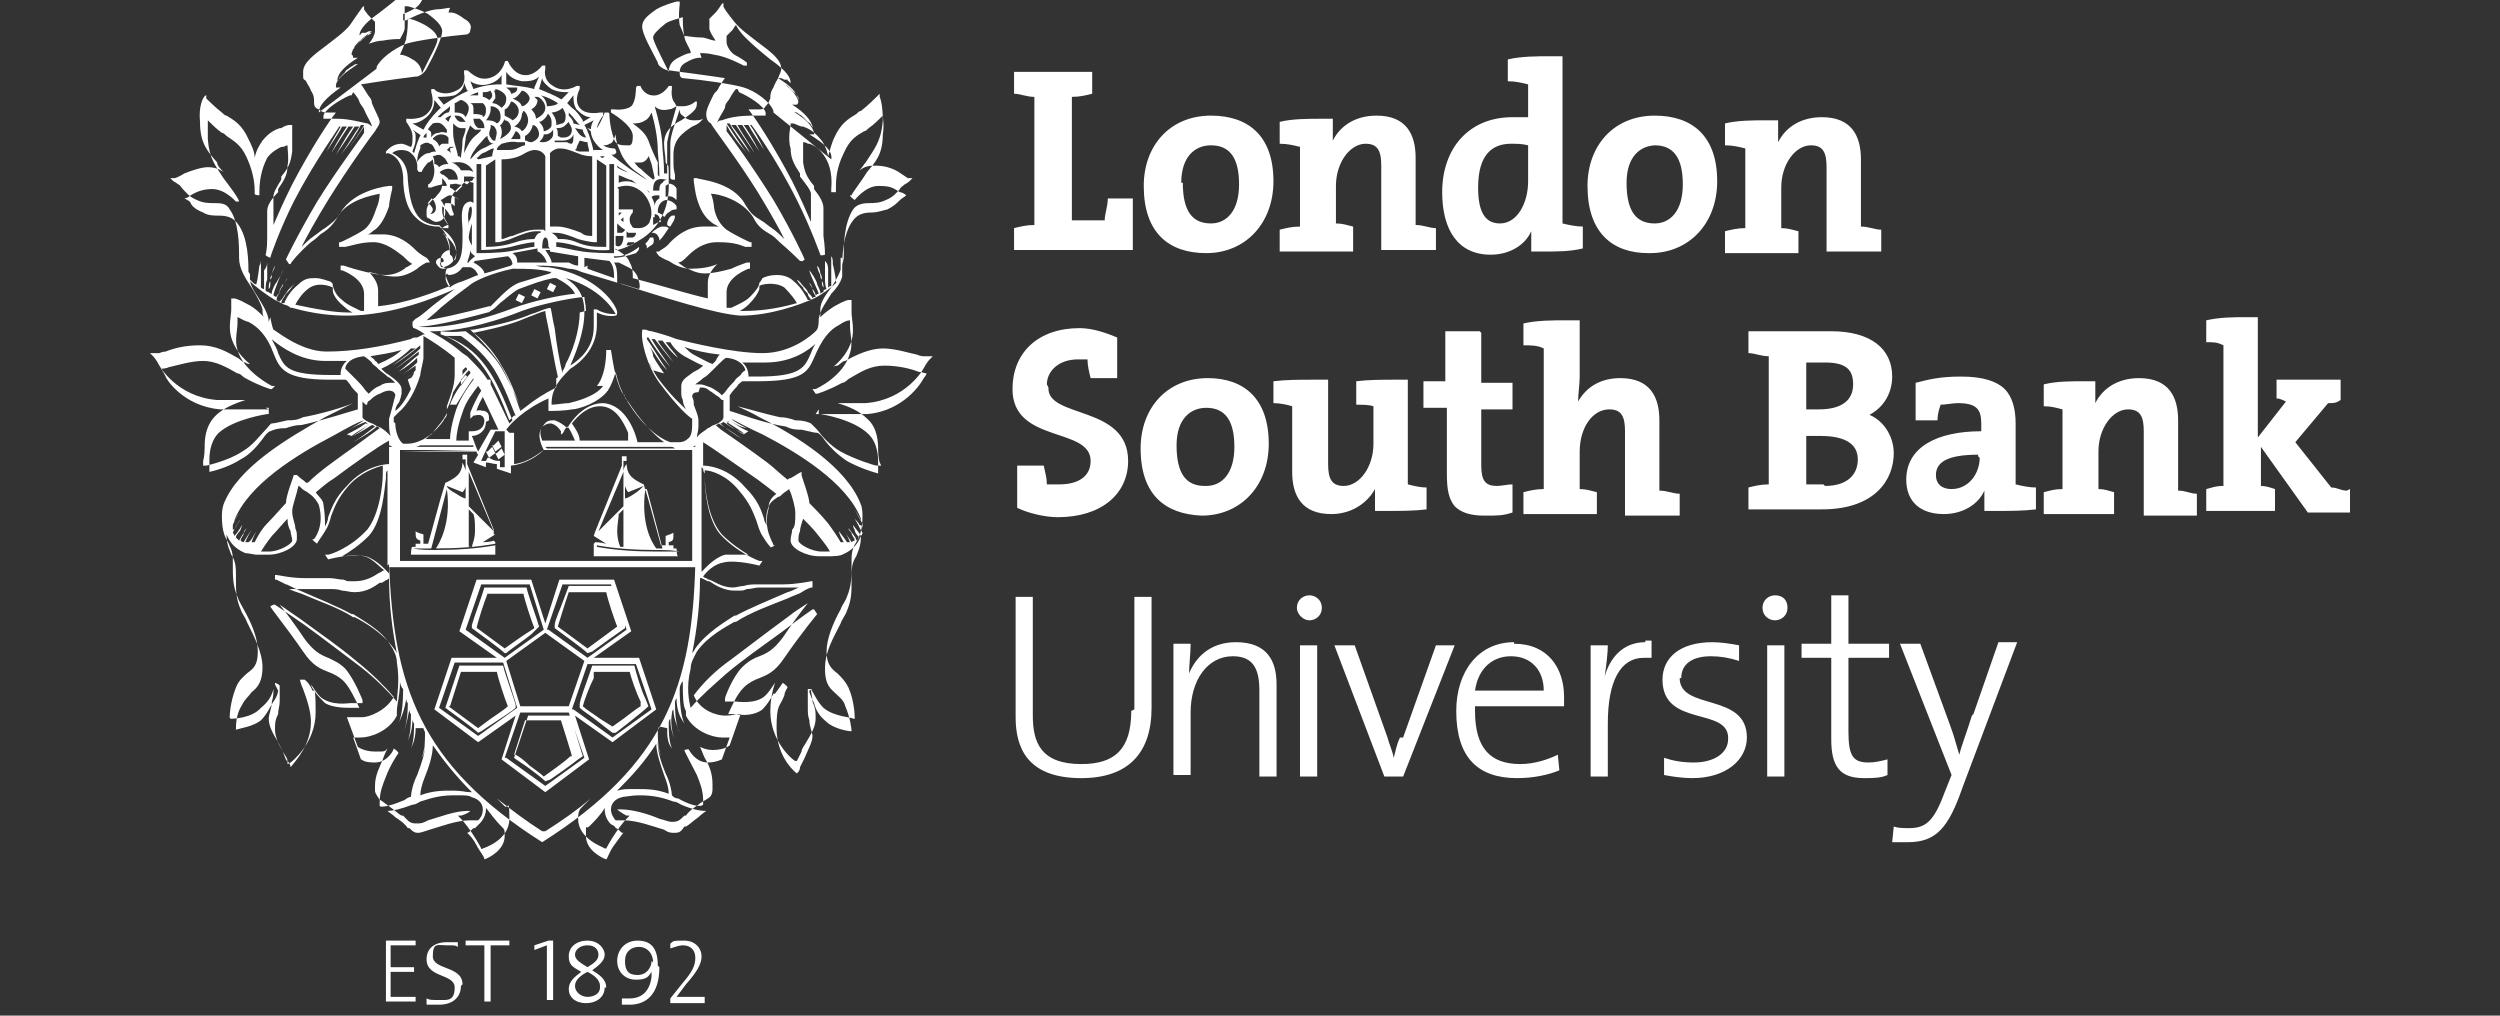 <?xml version="1.0" encoding="UTF-8"?>
<svg id="Layer_1" xmlns="http://www.w3.org/2000/svg" version="1.1" viewBox="0 0 160 65">
  <rect x="0" y="0" width="160" height="65" fill="#333333" stroke="none"/>
  <!-- Generator: Adobe Illustrator 29.0.1, SVG Export Plug-In . SVG Version: 2.1.0 Build 192)  -->
  <defs>
    <style>
      .st0 {
        fill: #fff;
      }
    </style>
  </defs>
  <g id="Logo">
    <g>
      <path class="st0" d="M45.1,64.1v-.3c-.8,0-1.5,0-1.8,0h0s.6-.8.6-.8c.7-.8,1-1.3,1-1.8s-.4-1-1.1-1-.7,0-.9.2v.3c.3-.1.6-.2.8-.2.5,0,.8.3.8.8s-.2.9-.8,1.6l-.8,1v.3h2.2ZM41.7,61.5c0,.4-.3.9-.9.9s-.8-.3-.8-.9.4-.9.9-.9.9.4.9,1M42.1,61.8c0-1.2-.5-1.6-1.3-1.6s-1.3.6-1.3,1.3.5,1.2,1.2,1.2.8-.2,1-.5h0c0,0,0,.2,0,.3-.1.9-.6,1.4-1.4,1.4s-.3,0-.5,0v.4c.1,0,.3,0,.5,0,1,0,1.9-.6,1.9-2.4M38.4,63.2c0,.4-.4.6-.8.6s-.8-.3-.8-.7.4-.7.8-.9c.4.2.8.5.8.9M38.3,61.1c0,.3-.2.5-.7.8-.5-.3-.8-.5-.8-.8s.3-.6.8-.6.7.3.7.6M38.8,63.2c0-.5-.4-.8-.9-1.1.4-.3.8-.6.8-1s-.4-.9-1.1-.9-1.2.4-1.2,1,.3.7.8,1c-.4.3-.8.6-.8,1.1s.4.9,1.1.9,1.2-.4,1.2-1M35.4,64.1v-3.9h-.3l-.9.3v.3c0,0,.8-.3.8-.3v3.5h.4ZM32.6,60.5v-.3h-2.8v.3h1.2v3.6h.4v-3.6h1.2ZM29.6,63c0-1.2-1.9-.9-1.9-1.8s.3-.7.9-.7.5,0,.7.1v-.3c-.2,0-.4,0-.7,0-.8,0-1.3.4-1.3,1.1,0,1.2,1.8.9,1.8,1.8s-.5.8-1,.8-.6,0-.8-.1v.4c.2,0,.5,0,.8,0,.9,0,1.4-.5,1.4-1.2M26.6,64.1v-.3h-1.6v-1.6h1.5v-.3h-1.5v-1.4h1.6v-.3h-1.9v3.9h1.9Z"/>
      <g>
        <path class="st0" d="M114,14.4v-2.4c0-1.5.9-2.7,1.9-2.7.8,0,1,.5,1,1.4v5.4h3.5v-1.4h0c-.4,0-.8-.2-1.3-.2v-4.3c0-1.5-.6-2.7-2.5-2.7-1.3,0-2.3.6-2.8,1.6,0-.4,0-1,0-1.4h0s0,0,0,0c-.2,0-.5,0-.7,0-.9,0-1.9,0-2.7.2h0v1.4h0c.5,0,.9.1,1.3.2v5.1c-.5,0-.9.1-1.3.2h0v1.4h4.7v-1.4h0c-.4-.1-.7-.2-1.1-.2M105.9,9.3c1.2,0,1.8.8,1.8,2.5,0,1.7-.8,2.5-1.8,2.5-1.2,0-1.8-.8-1.8-2.6,0-1.7.9-2.4,1.9-2.4M105.6,16.2c2.5,0,4.3-1.9,4.3-4.6,0-2.9-1.6-4.2-4-4.2-2.6,0-4.3,1.9-4.3,4.5,0,3,1.6,4.3,3.9,4.3M97.8,11.6c0,1.4-.7,2.7-1.8,2.7-1,0-1.4-.8-1.4-2.3,0-2.1.9-2.8,2.1-2.8.4,0,.7,0,1.1.1v2.3ZM100,14.3V3.6h0c-.2,0-.5,0-.7,0-1,0-1.9,0-2.8.2h0v1.4h0c.5,0,.9.1,1.3.2v2.1c-.4,0-.7,0-1,0-2.8,0-4.5,2-4.5,4.8,0,2.4,1,4,3.1,4h0c1.2,0,2.2-.6,2.6-1.5,0,.4,0,.9,0,1.3h0s0,0,0,0c.2,0,.4,0,.7,0,.9,0,1.8,0,2.6-.2h0v-1.4h0c-.4,0-.9-.1-1.3-.2M86.6,14.5h0c-.4-.1-.7-.2-1.1-.2v-2.4c0-1.5.9-2.7,1.9-2.7.8,0,1,.5,1,1.4v5.4h3.5v-1.4h0c-.4,0-.8-.2-1.3-.2v-4.3c0-1.5-.6-2.7-2.5-2.7-1.3,0-2.3.6-2.8,1.6,0-.4,0-1,0-1.4h0s0,0,0,0c-.2,0-.5,0-.7,0-.9,0-1.9,0-2.7.2h0v1.4h0c.5,0,.9.1,1.3.2v5.1c-.5,0-.9.1-1.3.2h0v1.4h4.7v-1.4h0ZM75.6,11.7c0-1.7.9-2.4,1.9-2.4,1.2,0,1.8.8,1.8,2.5,0,1.7-.8,2.5-1.8,2.5-1.2,0-1.8-.8-1.8-2.6M81.5,11.6c0-2.9-1.6-4.2-4-4.2-2.6,0-4.3,1.9-4.3,4.5,0,3,1.6,4.3,4,4.3,2.5,0,4.3-1.9,4.3-4.6M72.5,16v-3.3h-1.6c0,.5-.2,1-.2,1.4h-2.1v-7.9c.5,0,.9-.1,1.3-.2h0v-1.4h-5v1.4h0c.4,0,.8.2,1.3.2v8.2c-.5,0-.9.1-1.3.2h0v1.4h7.5Z"/>
        <path class="st0" d="M118.3,38.1h-1.1v3.1h-1.9v.9h1.9v5.2c0,1.7.5,2.5,2.1,2.5.5,0,1.1,0,1.5-.2h0v-1h0c-.4.1-.8.2-1.2.2-1,0-1.3-.4-1.3-2v-4.7h2.6v-.9h-2.6v-3.1h0ZM89.6,47.2c-.2.4-.3.9-.4,1.3-.1-.5-.3-.9-.4-1.3l-2.1-5.9h-1.3l3.2,8.4h1.2s3.3-8.4,3.3-8.4h-1.2l-2.1,5.9h0ZM83.8,38.1c-.4,0-.8.3-.8.8,0,.4.4.8.8.8s.8-.3.8-.8c0-.5-.4-.8-.8-.8M98.9,44.2h-4.5c.2-1.4,1.1-2.2,2.3-2.2,1.3,0,2.1.9,2.1,2.2h0c0,0,0,0,0,0ZM96.9,41.1c-2.3,0-3.7,1.9-3.7,4.4,0,3,1.4,4.3,3.9,4.3,1,0,2-.2,2.7-.5h0s-.1-1-.1-1h0c-.6.3-1.5.6-2.4.6-1.9,0-2.9-1-2.9-3.4,0-.1,0-.2,0-.3h5.7c0-.3,0-.5,0-.6,0-1.8-1-3.4-3.2-3.4M113.6,38.1c-.4,0-.8.3-.8.8s.4.8.8.8.8-.3.8-.8-.3-.8-.8-.8M107.6,43.4c0-.9.7-1.4,1.9-1.4.6,0,1.2.1,1.8.3h0s0-1,0-1h0c-.5-.1-1.2-.2-1.7-.2-2.1,0-3.2,1-3.2,2.4,0,3.1,4.3,1.7,4.2,3.8,0,.9-.9,1.5-2.2,1.5-.7,0-1.3-.1-1.9-.3h0s0,1.1,0,1.1h0c.5.1,1.2.2,1.8.2,2.2,0,3.5-1.2,3.5-2.6,0-2.9-4.3-1.7-4.3-3.8M105.3,41.1c-1.5,0-2.3,1.1-2.6,2.2.1-.7.2-1.5.2-2h0s-1.1,0-1.1,0v8.4h1.1v-3.4c0-2.7.8-4.2,2.3-4.2.1,0,.3,0,.5,0h0s0,0,0,0v-1.1c0,0,0,0,0,0-.1,0-.3,0-.4,0M113.1,49.7h1.1v-8.4h-1.1v8.4ZM72.4,45.5c0,2.5-1.1,3.4-3.2,3.4-2.6,0-3.1-1.4-3.1-3.1v-7.6h-1.1v7.7c0,1.9.7,3.9,4.2,3.9,3,0,4.5-1.6,4.5-4.5v-7.1h-1.1v7.2h0ZM126.2,45.8c-.3,1-.7,2-.8,2.5-.2-.6-.3-1.1-.6-1.9l-1.9-5.2h-1.3l3.3,8.4-.4,1c-.7,1.9-1.2,2.4-2.3,2.4-.4,0-.7,0-1-.1h0s-.1,1-.1,1h0c.3,0,.7,0,1,0h0c1.8,0,2.6-.9,3.5-3.5l3.5-9.3h-1.2l-1.6,4.6h0ZM83.2,49.7h1.1v-8.4h-1.1v8.4ZM79.1,41.1c-1.5,0-2.5.8-3,2,0-.5.1-1.3.1-1.9h0s-1.1,0-1.1,0v8.4h1.1v-4c0-2.1,1.1-3.6,2.7-3.6,1.3,0,1.7.8,1.7,2.2v5.5h1.1v-5.9c0-1.5-.6-2.7-2.6-2.7M150.2,31.4c-.4,0-.6-.2-1-.2l-2.3-2.9,2.1-2.5c.4,0,.5,0,.8-.2h0v-1.3h-4.1v1.2h0c.2,0,.4.1.6.2l-1.8,2.3v-7.7s0,0,0,0c-.3,0-.5,0-.7,0-.9,0-1.7,0-2.6.2h0v1.4h0c.5,0,.7,0,1.1.2v9c-.5,0-.7.1-1.1.2h0v1.4h4.4v-1.4h0c-.3-.1-.6-.2-.9-.2v-2.5l3,4.2h2.7v-1.5h0s0,0,0,0ZM139.4,31.2v-4.3c0-1.5-.6-2.7-2.5-2.7-1.3,0-2.3.6-2.8,1.6,0-.4,0-1,0-1.4h0s0,0,0,0c-.2,0-.5,0-.7,0-.9,0-1.8,0-2.6.2h0v1.4h0c.5,0,.8.1,1.2.2v5.1c-.5,0-.8.1-1.2.2h0v1.4h4.5v-1.4h0c-.4-.1-.6-.2-1-.2v-2.4c0-1.5.9-2.7,1.9-2.7.8,0,1,.5,1,1.4v5.4h3.4v-1.4h0c-.4,0-.7-.2-1.2-.2M126.7,29.3c0,1-.7,2-1.8,2-.6,0-1-.3-1-.9,0-.8.7-1.3,2.7-1.3h0q0,.1,0,.1ZM129,31.1v-4c0-.9-.2-1.7-.7-2.2-.5-.5-1.4-.8-2.8-.8s-2.1.2-2.9.4h0v2.4h1.4c0-.4.1-.7.2-1,.3,0,.8-.1,1.1-.1,1.2,0,1.5.4,1.5,1.3v.5c-2.8,0-4.8,1-4.8,3.1,0,1.4.9,2.2,2.4,2.2,1.2,0,2.2-.6,2.6-1.5,0,.4,0,.9,0,1.3h0s0,0,0,0c.2,0,.5,0,.7,0,.9,0,1.8,0,2.6-.1h0v-1.4h0c-.4,0-.9-.1-1.3-.2M116.7,31c-.5,0-.9,0-1.1,0v-3.1c.2,0,.8,0,.9,0,1.4,0,2.4.4,2.4,1.5,0,1-.7,1.7-2.1,1.7M115.6,23.2c.4,0,.8,0,1.2,0,1.4,0,1.8.5,1.8,1.4,0,1-.7,1.6-2.2,1.6-.3,0-.6,0-.8,0v-2.9h0ZM119.3,26.7c1.1-.4,1.8-1.4,1.8-2.6,0-1.8-1.4-2.9-3.9-2.9-1.4,0-3,0-3.9,0h-1.4v1.4h0c.4,0,.8.2,1.3.2v8.2c-.5,0-.9.1-1.3.2h0v1.4h1.4c1.4,0,2.6,0,3.3,0,3.4,0,4.6-1.9,4.6-3.6,0-1.1-.7-2.3-2-2.6M106.2,31.2v-4.3c0-1.5-.6-2.7-2.5-2.7-1.3,0-2.2.6-2.7,1.5,0-.5.1-1.1.1-1.6v-3.6h0c-.3,0-.5,0-.8,0-1,0-1.9,0-2.8.2h0v1.4h0c.5,0,.9,0,1.3.2v9c-.5,0-.9.1-1.3.2h0v1.4h4.7v-1.4h0c-.4-.1-.7-.2-1.1-.2v-2.4c0-1.5.8-2.7,1.9-2.7.8,0,1,.5,1,1.4v5.4h3.5v-1.4h0c-.4,0-.8-.2-1.3-.2M94.7,21.2h-2.2s0,3.2,0,3.2h-1.4v1.7h1.5v4.2c0,1,.1,1.6.5,2.1.4.4,1,.6,1.9.6s1.2,0,1.8-.2h0v-1.8h0c-.3,0-.7.1-1,.1-.7,0-1-.3-1-1.3v-3.6h2v-1.7h-2v-3.2h0ZM90.1,31.1v-6.8h0c-.2,0-.5,0-.7,0-.9,0-1.8,0-2.6.1h0v1.5h0c.4,0,.8,0,1.1.1v2.4c0,1.5-.9,2.7-1.9,2.7-.8,0-1-.5-1-1.4v-5.4h0c-.3,0-.5,0-.8,0-1,0-1.9,0-2.7.1h0v1.4h0c.4,0,.9.1,1.2.2v4.2c0,1.5.6,2.7,2.5,2.7,1.3,0,2.3-.7,2.8-1.6,0,.4,0,1,0,1.4h0s0,0,0,0c.2,0,.5,0,.7,0,.9,0,1.8,0,2.6-.1h0v-1.4h0c-.4,0-.8-.1-1.2-.2M77.1,31.1c-1.2,0-1.8-.8-1.8-2.6,0-1.7.9-2.4,1.9-2.4,1.2,0,1.8.8,1.8,2.5,0,1.7-.8,2.5-1.8,2.5M77.3,24.2c-2.6,0-4.3,1.9-4.3,4.5,0,3,1.6,4.2,3.9,4.3,2.5,0,4.3-1.9,4.3-4.6,0-2.9-1.6-4.2-3.9-4.2M67,24.6c0-.8.7-1.6,2-1.6s.4,0,.6,0c0,.4.1.8.2,1.2h0s1.7,0,1.7,0v-2.6h0c-.7-.3-1.6-.6-2.4-.6-2.7,0-4.3,1.6-4.3,3.9,0,3.5,5,2.4,5,4.6,0,1-.8,1.5-2,1.5-.2,0-.5,0-.8,0,0-.4-.1-.7-.2-1.2h0s-1.7,0-1.7,0v2.7h0c.6.3,1.7.6,2.6.6,2.8,0,4.5-1.5,4.5-3.6,0-3.6-5.2-2.7-5.1-4.7"/>
      </g>
      <path class="st0" d="M38.3,8.9s0,0,0,0h0s0,0,0,0c0,0,0,0,0,0-.4-.7.3-1.5.3-1.5,0,0,0-.1,0-.2,0,0,0,0-.2,0,0,0-.9.2-1.3-.3-.4-.5,0-1.2,0-1.2,0,0,0-.1,0-.2,0,0-.1,0-.2,0,0,0-.8.5-1.5,0-.7-.4-.5-1.1-.5-1.1,0,0,0-.1,0-.2,0,0-.1,0-.2,0,0,0-.5.7-1.2.6-.7-.1-1-.9-1-.9,0,0,0,0-.1,0,0,0-.1,0-.1.1,0,0-.2.8-1,1-.8.2-1.3-.5-1.4-.5,0,0-.1,0-.2,0,0,0,0,.1,0,.2,0,0,.2.8-.5,1.1-.8.4-1.4,0-1.4-.1,0,0-.1,0-.2,0,0,0,0,.1,0,.2,0,0,.3.8-.2,1.3-.4.5-1.3.4-1.3.4,0,0-.1,0-.1,0,0,0,0,.1,0,.2,0,0,.4.5.4.9s0,.6-.1.7c-.1,0-.4-.2-.6-.2-.6,0-.9.4-1,.5,0,0,0,0,0,.1s0,0,.1,0c0,0,.9.1,1,1.5,0,1.3.3,2.2.9,2.7.5.5,1.2.5,1.4.5.2.1.7.7.7,1.5h0s0,0,0,0c-.3,0-.6.3-.6.6s0,.4.2.5c0,0,.1.1.2.1h0c-.2.3,0,.7.2,1.1h0c-1,.4-2.7,1.1-4.6,1.3h0s0,0,0,0c0-.2,0-.5,0-1s-.3-.9-.6-1.2c.4.1,1.1.3,1.7.3s1.1-.3,1.4-.5h0c.2-.2.6-.4.6-.4h.2c0-.1-.2-.3-.2-.3,0,0-.4-.2-.7-.5h0c-.4-.4-1.1-1-2.1-1s-.7,0-1,0c.2,0,.3-.2.5-.3.4-.3.7-.9.9-1.5,0-.3.2-1.1.2-1.1v-.2s-.2,0-.2,0c0,0-2.2.2-3.1,1.7-.3.5-.6.7-1,1-.2.1-.4.3-.7.5-.3.2-.6.5-.8.7.3-.6.9-1.7,1.7-3,1.3-2.1,2.9-4.3,3-4.4,0,0,0,0,0,0h0s0,0,0,0c0,0,0,0,0,0,0,0,0,0,0,0,.1-.2.3-.4.3-.6s-.3-.7-.5-1.2h0c0-.3-.2-.4-.3-.6-.2-.3-.3-.5-.4-.6h0c.6-.1,1.9-.3,3.5-.5,0,0,0,0,0,0h.1c.3-.1.5-.3.6-.5h0c.5-.9,1-2,1-2.4s-.5-.8-.9-1.1c-.5-.3-1.3-.5-1.3-.5h-.2s0,.1,0,.1c0,0,0,.8,0,1.3,0,.2-.2.5-.3.7h0c-.2,0-.6,0-1.1.1-.3,0-.6.1-.9.2.2-.2.4-.6.4-.8,0-.3,0-.6,0-.6h0c0,0,0,0,0,0,0,0-.3-.3-.4-.4-.1-.1-.3-.4-.3-.4v-.2c-.1,0-.2.2-.2.2,0,0-.3.4-.7,1-.4.5-1,.9-1.5,1.3-.8.6-1.5,1.1-1.5,1.7s0,.4.2.6c0,.1.2.3.3.6.2.3.2.5.2.7,0,.2,0,.4.3.5.1.1.3.2.4.2,0,0,0,0,0,0,.2,0,.4,0,.7,0h0c-.4.5-1.6,2.3-2.8,4.6-.5,1-.9,1.9-1.2,2.6,0,0,0,0,0,0,0-.7,0-1.5,0-1.8s.2-.6.5-1.1v-.2c.5-.6.6-.9.7-1.6,0-.6,0-1.5,0-1.5v-.2s-.2,0-.2,0c0,0-.2,0-.5.2,0,0,0,0-.1,0-.3.1-.7.3-1.1.8-.2.3-.4.6-.5,1.1,0-.4-.2-.8-.4-1.2-.4-.9-.9-1.2-1.4-1.5-.1,0-.2-.1-.3-.2-.4-.3-1-.9-1-.9v-.2c-.1,0-.2.2-.2.2,0,0-.3.5-.2,1.5,0,1.4.5,1.9,1.1,2.6h0c0,.2.2.4.4.6-.3-.2-.6-.3-1-.3s-1,.2-1.5.4c-.3.2-.6.3-.6.3h-.3c0,0,.2.2.2.2,0,0,.2.1.3.2.1,0,.2.2.3.3.2.2.4.5.9.7.4.2.8.2,1.1.2.4,0,.8,0,1,.4.6.8.6,2.4.6,2.9h0c0,0,0,.2,0,.2,0,.7.4,1.3.8,1.9.3.5.6,1,.7,1.4,0,.2,0,.4.1.5h0c-.3-.3-.6-.6-1-.8-.7-.4-.9-.4-.9-.4h-.2c0,0,0,.1,0,.1,0,0,0,.2,0,.4,0,0,0,.1,0,.2,0,.4-.2,1.1,0,1.8.2.7.7,1.3,1.2,1.7,0,0-.2,0-.3-.1-.2,0-.3-.2-.5-.3-.7-.4-1.4-.8-2.4-.8s-1.7.2-2.2.4c-.2,0-.4.1-.4.1-.3,0-.3,0-.3,0h-.3l.2.2s.2.2.4.6c0,0,1.1,2,3.7,2.2.7,0,1.3,0,1.8,0,0,0,0,0,0,0-.6.2-1.4.5-1.9,1-.7.7-.7,1.6-.7,2h0c0,.6-.1.9-.1.9v.3c-.1,0,.2,0,.2,0,0,0,1.4-.3,2.3-.9.7-.4,1.1-1,1.5-1.4.2-.2.3-.4.4-.4.2,0,.5-.1,1-.2.3,0,.6,0,1-.2,1.1-.2,2.5-.6,3.2-.9-.4.2-1,.5-1.8.9-2.3,1.3-5.6,3.2-6.5,5.6,0,0-.1.3-.1.7,0,1,.2,1.4.4,1.7.1.3.3.5.3,1.1s0,.3,0,.4c0,.7,0,1.3.3,2,.1.3.3.6.4.8.5.9.9,1.8.9,2.7s-.3,1.1-.7,1.4c-.2.2-.5.4-.7.9-.4,1-.4,1.9-.4,1.9h0c0,.1.1.1.1.1,0,0,1.3,0,1.9-.7.5-.4.7-.8.8-1.2,0,0,0,0,0,0,0,.2,0,.5-.1.8,0,.4-.2.8-.2,1.1,0,.5.3,1,.6,1.5.1.2.2.4.3.6.2.5.2.6.3.6v.2c0,0,.2-.1.2-.1,0,0,1.6-1.2,1.6-3.2s-.1-1.1-.3-1.8c.2.3.4.6.6.8.7.6,1.8.4,1.9.4.3,0,.6,0,.6,0h.2s0-.2,0-.2c0,0-.5-1.3-1.1-2-.4-.4-.7-.5-1.1-.7-.5-.2-.9-.4-1.5-1.2-.6-.9-1.2-1.7-1.6-2.2.3.2.7.5,1.3.9,1.5,1.1,2.4,1.7,3.6,2.7,1,.8,1.8,1.6,2.4,2.3h0s0,0,0,0c-.5.9-1.6,1.3-2,1.3s-.7,0-.7,0h-.3c0,0,.7,1.9.7,1.9h0s.4.3,1.1.3.6,0,.8-.2c-.1.2-.2.4-.3.7-.2.5-.5,1-.5,1.7s0,.2,0,.3c0,.2.2.4.3.6.1,0,.3.2.6.4.3.2.6.5.8.6h.1c.3.3.4.5.8.5s.4,0,.8-.2c.7-.2,1.7-.6,2.5-.6s.1,0,.2,0c-.2.2-.6.3-.6.3h-.2c0,0,.2.2.2.2,0,0,.3.3.7.9.4.6.6,1,.6,1h0c0,.1.1,0,.1,0,0,0,1.7-.5,1.7-1.9s-.1-.6-.3-.8c0,0,0,0-.1-.1,0,0-.2-.2-.4-.4h0c.9.7,1.8,1.4,2.9,2.1h.1c0,0,.1,0,.1,0,1.1-.7,2.1-1.4,2.9-2.1h0c-.2.2-.3.3-.4.4,0,0,0,0-.1.1-.2.2-.3.3-.3.8,0,1.3,1.6,1.8,1.7,1.9h.1s0,0,0,0c0,0,.2-.4.6-1,.4-.6.7-.9.7-.9l.2-.2h-.2c0,0-.4-.2-.6-.4,0,0,.1,0,.2,0,.8,0,1.8.3,2.5.6.4.1.6.2.8.2.4,0,.5-.1.8-.4h.1c.2-.3.5-.5.8-.7.2-.2.5-.3.6-.4.2-.1.3-.3.3-.6,0,0,0-.2,0-.3,0-.7-.2-1.2-.5-1.7-.1-.2-.2-.5-.3-.7.2.1.5.2.8.2.8,0,1.1-.3,1.1-.3h0s.7-2,.7-2h-.3c0,0-.2.1-.7.1s-1.6-.3-2-1.3c0,0,0,0,0,0h0c.6-.8,1.4-1.6,2.4-2.3,1.2-.9,2.1-1.6,3.6-2.7.5-.4,1-.7,1.3-.9-.4.5-1,1.3-1.6,2.2-.6.8-1,1-1.5,1.2-.3.1-.7.3-1.1.7-.6.6-1.1,1.9-1.1,2v.2c0,0,.1,0,.1,0,0,0,.3,0,.6,0,.1,0,1.3.2,1.9-.4.2-.2.4-.5.6-.8-.2.6-.3,1.2-.3,1.8,0,2,1.5,3.2,1.6,3.2h.1c0,.1,0,0,0,0,0,0,0,0,.3-.6,0-.2.2-.4.3-.6.3-.5.6-1,.6-1.5s0-.6-.2-1.1c0-.3-.1-.5-.1-.8,0,0,0,0,0,0,.2.3.4.8.8,1.2.7.6,1.9.6,1.9.7h.1s0-.1,0-.1c0,0,0-1-.4-1.9-.2-.4-.4-.6-.7-.9-.4-.3-.7-.6-.7-1.4s.4-1.8.9-2.7c.1-.3.3-.5.4-.8.3-.7.3-1.3.3-2,0-.1,0-.2,0-.4,0-.5.1-.8.3-1.1.2-.4.4-.7.4-1.7,0-.5-.1-.7-.1-.7-.9-2.4-4.1-4.4-6.5-5.6-.5-.3-1-.5-1.4-.7h0c.8.2,1.8.5,2.7.7.4,0,.7.1,1,.2.5,0,.8.1,1,.2,0,0,.2.2.4.4.3.4.8,1,1.5,1.4.9.5,2.2.9,2.3.9h.3c0,0-.1-.2-.1-.2,0,0-.1-.3-.1-.8h0c0-.4,0-1.4-.7-2-.5-.5-1.2-.8-1.9-1,0,0,0,0,0,0,.5,0,1,0,1.8,0,2.6-.2,3.7-2.2,3.7-2.2.2-.4.4-.6.4-.6l.2-.2h-.3s0,0-.3,0c0,0-.2,0-.4-.1-.5-.1-1.4-.4-2.2-.4s-1.7.4-2.4.8c-.2,0-.3.2-.5.3,0,0-.2,0-.3.1.5-.4,1-1,1.2-1.7.2-.7,0-1.4,0-1.8,0,0,0-.1,0-.2,0-.3,0-.4,0-.4v-.2s-.2,0-.2,0c0,0-.2,0-.9.4-.3.2-.6.4-.9.7h0c0-.1,0-.3,0-.5,0-.5.4-1,.7-1.4.4-.6.7-1.2.8-1.9h0v-.2c0-.5,0-2,.6-2.9.2-.3.6-.4,1-.4.3,0,.7,0,1.1-.2.5-.2.7-.5.9-.7,0-.1.2-.2.3-.3.2-.1.3-.2.3-.2l.2-.2h-.3c0,0-.3-.2-.6-.4-.5-.3-1-.4-1.5-.4s-.7.1-1,.3c.2-.2.3-.4.4-.5h0c.5-.8,1-1.3,1.1-2.7,0-1.1-.2-1.5-.2-1.5v-.2c0,0-.2.2-.2.2,0,0-.6.6-1,.9-.1,0-.2.1-.3.2-.5.3-1,.6-1.4,1.5-.2.4-.3.9-.4,1.2-.1-.5-.3-.9-.5-1.1-.4-.5-.8-.7-1.1-.8,0,0,0,0-.1,0-.3-.1-.5-.2-.5-.2h-.2c0,0,0,.1,0,.1,0,0-.2.9,0,1.5,0,.6.2,1,.6,1.6v.2c.4.5.7.9.7,1.1s0,1.1,0,1.8c0,0,0,0,0,0-.3-.7-.7-1.6-1.2-2.6-1.2-2.3-2.4-4.1-2.8-4.6h0c.3,0,.5,0,.7,0,0,0,0,0,0,0,.1,0,.3,0,.4-.2.2-.2.2-.3.3-.5,0-.2,0-.4.2-.7.1-.3.2-.4.3-.6.1-.3.2-.4.2-.6,0-.6-.7-1.1-1.5-1.7-.5-.4-1.1-.8-1.5-1.3-.4-.5-.7-.9-.7-1v-.2c-.1,0-.2.2-.2.2,0,0-.2.3-.3.4-.1.1-.4.4-.4.4h0s0,0,0,0c0,0,0,.3,0,.6,0,.2.2.5.4.8-.3,0-.6-.2-.9-.2-.5,0-.9-.1-1.1-.1h0c-.1-.2-.2-.5-.3-.7-.1-.6,0-1.3,0-1.3v-.2s-.2,0-.2,0c0,0-.8.2-1.3.5-.4.3-.9.6-.9,1.1s.6,1.5,1,2.3h0c0,.2.3.4.6.5h.1s3,.4,3.6.5h0c-.1.1-.2.3-.4.6,0,.1-.2.3-.3.4h0c-.3.6-.5,1-.5,1.3s.1.5.3.6c0,0,0,0,0,0,0,0,0,0,0,0h0s0,0,0,0c0,0,0,0,0,0,0,.1,1.7,2.3,3,4.4.8,1.3,1.4,2.4,1.7,3-.2-.2-.5-.5-.8-.7-.3-.2-.5-.4-.7-.5-.5-.3-.7-.5-1-1-.8-1.5-3-1.6-3.1-1.7h-.2s0,.2,0,.2c0,0,.1.8.2,1.1.2.7.5,1.2.9,1.5.1.1.3.2.5.3-.3,0-.6,0-1,0-1,0-1.7.6-2.1,1h0c-.3.4-.7.5-.7.6h-.2c0,.1.2.3.2.3,0,0,.3.2.6.3h0c.3.2.8.5,1.4.5s1.3-.1,1.7-.3c-.3.3-.6.7-.6,1.2s0,.8,0,1c-1.3-.3-2.9-.8-4.8-1.3h0c0-.3,0-.7-.2-1-.1-.3-.3-.5-.8-.8h0c.5-.1,1.1-.4,1.7-.8.7-.5,1.6-1.5,1.6-3.3s0-1.1-.2-1.5c0-.4-.1-.8-.1-1.2,0-.8.5-1.2,1.1-1.5.5-.3.7-.5.8-.6,0,0,0,0,0,0,.2-.2.2-.4.2-.5,0,0,0,0,0-.1,0,0-.1,0-.1,0,0,0-.3.3-.8.3s-.4,0-.5-.2c-.3-.3-.2-.9-.2-.9,0,0,0-.1,0-.2,0,0-.1,0-.2,0,0,0-.3.5-.8.6-.7.1-1-.5-1-.6,0,0-.1,0-.2,0,0,0-.1,0-.1.2,0,0,0,.8-.3,1.1-.4.3-1.1.2-1.1.2,0,0-.1,0-.2,0,0,0,0,.1,0,.2,0,0,1.4.8,1.4,1.5s-.2.6-.4.6c-.3,0-.7,0-.8-.4-.3-.8-.3-1.6-.3-1.6,0,0,0-.1-.1-.1,0,0-.1,0-.2,0-.1.3-.4.9-.5,1-.3.2-.5,0-.6,0M31.5,10.2h0,0ZM29.7,10s0,0,0,0h0c0-.2,0-.5.1-1.1,0-.3.2-.6.3-.9h0c0,.1.2.2.3.3.1,0,.3,0,.4,0h0c-.1.2-.3.3-.5.5-.3.3-.5.8-.6,1h0s0,0,0,0ZM30.3,10.4s0,0,0,0h0s0,0,0,0h0c0,0,0,0,0,0ZM30.5,10.1c.1,0,.2-.2.4-.3.3-.1.5-.3.7-.3h0c0,.1-.1.3-.1.5h0s-.9.2-.9.2h0ZM30.1,10.2s0,0,0,0h0c0-.2.3-.7.6-1,.2-.2.3-.4.5-.5h0c0,.1,0,.2.1.3,0,.1.2.2.3.2h0c-.2,0-.4.2-.7.3-.4.2-.6.5-.7.6h0s0,0,0,0ZM29.4,10s0,0,0,0c0,0,0,0-.1,0,0,0,0,0,0,0,0-.3-.3-.9-.3-1.5,0-.3,0-.5,0-.6.1.1.3.3.5.3,0,0,.2,0,.3,0h0c0,.3-.2.6-.2.8,0,.5-.1.9-.1,1.1h0s0,0,0,0ZM31.5,10.2h0,0ZM35.3,14.9c0,0,.2,0,.3,0,.4,0,.9.2,1.4.4.3.1.9.2,1,.2h.2s0-5.3,0-5.3l.6.4v5.2c-.7,0-1.2,0-1.9-.3-.5-.2-.8-.2-1-.2s-.1,0-.2,0c0-.1-.2-.3-.4-.4h0s0,0,0,0ZM34.6,14.9c-.2,0-.3.2-.4.4-.2,0-.6,0-1.2.2-.6.2-1.2.3-1.9.3v-5.2s.6-.4.6-.4h0s0,5.3,0,5.3h.2c0,0,.6-.1,1-.3h0c.5-.2,1-.4,1.4-.4s.2,0,.3,0h0s0,0,0,0ZM16,16.5c0-.2,0-.5,0-.7,0,0,0,0,0,0,0,0,0,0,0,0,0,.2,0,.4,0,.6,0,.2,0,.4,0,.7,0,.2,0,.3,0,.5h0c0,0,0-.1-.1-.2,0,0,0,0,0,0h0s0,0,0,0h0c0-.6,0-2.2-.7-3.1-.3-.4-.7-.5-1.2-.5-.3,0-.7,0-1-.2-.5-.2-.7-.4-.8-.6,0-.1-.2-.2-.4-.3,0,0,0,0,0,0,.1,0,.3-.1.4-.2.5-.3.9-.4,1.4-.4.8,0,1.5.8,1.5.8h0c0,0,.3,0,.3,0h-.1c0-.2-.7-1.1-1-1.5h0c-.5-.8-.9-1.2-1-2.5,0-.6,0-1,0-1.2.2.2.6.6.9.8.1,0,.2.1.3.2.4.3.9.5,1.3,1.4.5,1.1.5,1.9.5,2.2,0,0,0,0,0,.1h0c0,.1.3.1.3.1v-.2c0-1.1.3-1.8.5-2.2.3-.4.7-.6.9-.7,0,0,0,0,.1,0,.1,0,.2-.1.3-.1,0,.3.1.9,0,1.3,0,.6-.2.9-.6,1.5v.2c-.5.5-.7.9-.7,1.2s0,1.1,0,1.8c0,.7-.1,1-.1,1h0c0,.1.3.2.3.2h0c0-.1.6-1.8,1.5-3.6,1.4-2.7,2.9-4.7,2.9-4.8,0,0,0,0,0,0,0,0,0,0,.1,0h0c-.2.4-.5.8-.9,1.6,0,0,0,0,0,0,0,0,0,0,0,0,0,0,0,0,0,0,.3-.5.8-1.2,1-1.6h0c0,0,.2,0,.3,0h0c-.2.3-.6.9-1,1.7,0,0,0,0,0,0,0,0,0,0,0,0,0,0,0,0,0,0,.2-.3.5-.8,1.1-1.7h0c0,0,.2,0,.3,0h0c-.3.4-.7,1.1-1.1,1.8,0,0,0,0,0,0,0,0,0,0,0,0,0,0,0,0,0,0,.5-.7,1-1.5,1.2-1.8,0,0,.2,0,.3,0h0s0,0,0,0c-.3.4-.8,1.3-1.2,1.8,0,0,0,0,0,0,0,0,0,0,0,0,0,0,0,0,0,0,.6-.7,1.1-1.5,1.3-1.9,0,0,0,0,.1,0,0,0,0,0,.1,0h0c-.2.4-.9,1.4-1.3,1.9,0,0,0,0,0,0,0,0,0,0,0,0s0,0,0,0c.7-.9,1.1-1.5,1.3-1.8h0s0,0,0,0c0,.1,0,.3,0,.4-.1.2-1.7,2.3-3,4.4-1.3,2.2-2,3.7-2,3.7h0c0,0,.2.3.2.3h.1c0-.1.6-.8,1.3-1.4.3-.2.5-.4.6-.5.5-.3.8-.6,1.1-1.1.6-1.1,2.2-1.4,2.7-1.5,0,.3-.1.7-.2.9-.2.6-.4,1.1-.8,1.4-.6.4-1.5.8-1.5.8h-.1s0,.3,0,.3h.1c0,0,.2,0,.3,0,.5-.1,1-.3,1.8-.3s1.5.6,1.9.9h0c.2.2.4.4.6.5-.1,0-.3.2-.4.2h0c-.2.2-.7.5-1.3.5s-1.3-.2-1.7-.3c-.4-.1-1-.3-1-.3h-.2s0,.3,0,.3h.1s1.4.5,1.4,1.5,0,.8,0,1c0,0,0,0,0,.1,0,0-.2,0-.2,0-.4-.2-.9-.4-1.2-.7-.4-.3-.5-.6-.6-.9,0-.1,0-.2-.2-.3-.1,0-.5-.2-.9-.2s-.7,0-1.1.4c-.5.4-.8.9-.9,1.2,0,0-.1,0-.2,0h0c0-.1.1-.3.2-.4,0-.1.2-.3.3-.4.1-.1.2-.3.4-.5,0,0,0,0,0,0,0,0,0,0,0,0-.1.1-.3.3-.4.4-.1.1-.2.3-.3.4-.1.2-.2.3-.3.4,0,0-.1,0-.2-.1h0c0-.2.1-.3.2-.5,0-.1.1-.3.2-.4,0,0,0,0,0,0,0-.2.2-.3.3-.5,0,0,0,0,0,0,0,0,0,0,0,0-.1.1-.2.3-.3.4h0c-.1.2-.2.3-.2.4h0s0,0,0,0c0,.2-.2.3-.2.4,0,0,0,0,0,0h0c0,0-.1,0-.2-.1,0,0,0,0,0,0h0c0-.2.5-1.4.6-1.6,0,0,0,0,0,0,0,0,0,0,0,0,0,.1-.4.8-.5.9,0,0-.2.4-.2.5,0,0,0,0,0,.1h0c0,0-.1,0-.2-.1h0c0,0,0-.2,0-.3,0-.1,0-.3.1-.4,0,0,0,0,0-.1,0-.1,0-.2.1-.3,0,0,0,0,0,0,0-.2.1-.4.2-.6,0,0,0,0,0,0,0,0,0,0,0,0,0,.1-.1.3-.2.5h0c0,.2,0,.3-.1.4h0c0,.1,0,.1,0,.2,0,.2,0,.3-.1.4,0,0,0,0,0,.2h0c0,0-.1,0-.2-.1h0c0-.2,0-.5.1-.7,0,0,0-.1,0-.2,0-.1,0-.2,0-.3,0,0,0,0,0,0,0-.1,0-.2,0-.4,0,0,0-.2,0-.2,0,0,0,0,0,0,0,0,0,0,0,0,0,.2-.1.4-.2.5h0c0,.1,0,.2,0,.4,0,0,0,.1,0,.2h0s0,0,0,0c0,.2,0,.3,0,.4,0,0,0,.1,0,.2h0c0,0-.1,0-.2-.1h0c0-.2,0-.4,0-.7,0,0,0-.4,0-.5,0,0,0-.3,0-.5v-.2s0,0,0,0c0,0,0,0,0,0,0,.2,0,.4-.1.5,0,0-.1.9-.2,1.2h0c0,0-.1,0-.2-.1h0c0-.2,0-.5,0-.7,0,0,0-.1,0-.2,0,0,0-.2,0-.3,0,0,0,0,0,0,0-.2,0-.4,0-.7,0,0,0,0,0,0,0,0,0,0,0,0,0,.2,0,.3,0,.6h0c0,.1,0,.2,0,.3,0,0,0,.2,0,.3h0c0,.2,0,.4,0,.5,0,0,0,.1,0,.2,0,0-.2-.2-.2-.2h0c0-.2,0-.4,0-.6,0-.2,0-.4,0-.6M29.9,16.8h0s0,0,0,0c.1-.3.2-.6.2-.8,0,.2.2.3.3.4h0s-.4.3-.4.4h0ZM32.7,17c-.7.2-1.3.4-1.7.5,0-.2-.3-.5-.7-.7,0,0,0,0,0,0,0,0,0,0,.1-.1l2.1-.3s0,0,0,0c.2.1.3.4.3.5,0,0,0,0,0,0h0M30.1,13.2s.1,0,.1.2,0,.5-.2.8c0,0,0,.2,0,.3,0-.3-.1-.7,0-1,0-.2.1-.3.2-.3s0,0,0,0ZM28.4,15c.3.2.8.7.8,1.2s-.1.4-.2.5c0-.1,0-.3-.2-.4,0-.6-.2-1-.4-1.4h0ZM38.6,24.7c-.5.7-1.8,1-2.2,1.1-.3,0-.8.1-1.1.1,0-.2,0-.6.2-1,.2-.5.6-.9,1-1.3.5-.3,1.7-1.2,1.7-2.8,0-.2,0-.5,0-.6h0c0,0,0-.1,0-.2.2.1.7.3,1.2.2,0,0,.1,0,.1-.2,0-.4-1.2-2.4-4.4-2.9-.2,0-.5,0-.8-.1.6,0,1.3,0,2.1.2.3,0,.6.1.8.2.7.2,1.3.4,2,.6,3.5,1.1,6.6,2.1,8.2,2.2,1.9,0,3.8-.7,4.7-1.1.6-.3,1.4-.9,1.8-1.4-.1.4-.4.8-.7,1.1-.3.5-.7,1-.8,1.6,0,.6-.1.7-.2.8-.2.2-1.5,1.4-3.4,1.4s-4.7-.7-5.5-.9h0c-.5-.2-1.2-.4-1.6-.5-.2,0-.3-.1-.4-.1h-.2c0,0,0,.1,0,.1-.1.6.3,2.2,1.1,3.3,1.2,1.6,1.9,2.2,2.1,2.3,0,0,0,0,0,.1,0,.6,0,1-.3,1.2-.1.1-.3.2-.5.2,0,0-.4,0-.6,0-.9-.3-2.1-1.4-2.9-2.9,0-.1-.1-.2-.2-.3-.5-1-.6-2.2-.7-2.7h-.3c0,.6-.1,1.7-.6,2.3h0ZM44.5,36.3v-7.7h-.2c0,0,.1,0,.2-.1h0v7.6c-.2,7.7-1.9,12.8-9.8,17.8h0s0,0,0,0c-7.9-5-9.5-10.1-9.8-17.8v-7.6h0c0,0,.1,0,.2.1h-.2v7.7h19.2,0ZM52.4,26.2v.3h.1s2.1.3,3.1,1.3c.6.6.6,1.5.6,1.8h0c0,.3,0,.6,0,.7-.4-.1-1.3-.4-2-.8-.6-.4-1.1-.9-1.4-1.3-.2-.3-.4-.5-.5-.5-.2,0-.5-.1-1-.2-.3,0-.6,0-1-.2-1.4-.2-3.2-.9-3.6-1,0-.2,0-.5,0-.7,0-.2,0-.3,0-.3.2-.3.4-.5.5-.6,0-.1.2-.2.3-.3.3,0,.7,0,1,0,2.9,0,3.2-.6,3.6-1.5h0c.5-1.2,1-1.8,1.6-2.1.3-.2.5-.3.7-.3,0,0,0,.1,0,.2,0,0,0,.1,0,.2,0,.4.2,1.1,0,1.7-.4,1.5-2.2,2.3-2.2,2.3h-.2c0,0,.2.3.2.3h.1s.7-.2,1.6-.7c.2,0,.3-.2.5-.3.7-.4,1.3-.8,2.2-.8s1.7.2,2.2.4c.2,0,.4.1.5.1,0,0,0,0,0,0,0,.1-.2.3-.3.5,0,0-1.1,1.9-3.5,2.1-.7,0-1.3,0-1.7,0-.1,0-.2,0-.3,0-.8,0-1.1,0-1.1,0h-.2s0,0,0,0ZM52.3,21.8c-.1.2-.3.5-.4.8h0c-.4.9-.6,1.5-3.4,1.5s-.5,0-.7,0h0c0,0,.1,0,.1,0h0s0-.1,0-.1c0,0,0-.5-.4-.8h0c.5,0,1,0,1.5,0,1.7,0,2.8-.8,3.3-1.3h0ZM50.1,5.4s0,0,0,0c0,0,0,0,0,0M47.3,5.9c.7.3,1.6.9,1.7,1.3,0,.1,0,.2,0,.2-.2,0-.5,0-.8,0h-.1c-.7,0-1.4.1-1.9.3-.2,0-.3.1-.3.2,0-.2.3-.6.5-1h0c0-.3.2-.4.3-.6.1-.2.3-.5.4-.6,0,0,0,0,0,0,0,0,0,0,.1,0h0ZM47.1,20c.3-.1.6-.3.8-.5.4-.4.6-.7.7-1,0,0,0-.2,0-.2.1-.1,1-.3,1.6.1.4.4.7.8.8,1-1.4.4-2.5.5-3.4.5s-.3,0-.5,0h0ZM49.5,7.2s0,0,0,.1c0,0,0,0,0,0,0,0,0-.1,0-.2-.2-.6-1.2-1.3-1.9-1.5,0,0,0,0,0,0-.6-.2-2.7-.5-3.9-.6h0c-.1,0-.2-.1-.2-.3,0-.2,0-.5.4-.7.5-.3.8-.3.8-.3h.2s-.1-.3-.1-.3h0c.2,0,.5,0,.9.1.8.1,1.9.7,1.9.7h.2c0,0,0-.2,0-.2h0c0,0-.4-.3-.8-.5-.3-.2-.5-.6-.5-.8,0-.2,0-.3,0-.4,0,0,.3-.3.4-.4,0,0,.1-.2.2-.3.1.2.3.5.6.8.5.5,1.1,1,1.6,1.4.7.5,1.3,1,1.3,1.5s0,0,0,0h0s0,0,0,0c0,0,0,0,0,0,0,0,0,0,0,0,0,0,0,0,0,0,0,0,0,0,0,0,0,0,0,0,0,0,0,0,0,0,0,0,0,0,0,0,0,0,0,0,0,0,0,0,0,0,0,0,0,0,0,0,0,0,0,0,0,0,0,0,0,0,0,0,0,0,0,0,0,0,0,0,0,0,0,0-.1,0-.1-.1,0,0-.1,0-.1-.1,0,0-.1,0-.2,0,0,0-.2-.1-.2-.1,0,0-.1,0-.2,0,0,0,0,0,0,0,0,0,0,0,0,0,.8.5,1.2.9,1.3,1.4h0s0,.1,0,.1h0c0,0,0-.1,0-.2,0,0,0,0,0,0,0,0,0-.1-.1-.2,0,0,0,0,0,0,0,0,0-.1-.2-.2,0,0,0,0,0,0,0,0-.1-.1-.2-.2,0,0,0,0,0,0,0,0-.1-.1-.2-.2,0,0,0,0,0,0,0,0-.2-.1-.3-.2,0,0,0,0,0,0,0,0-.2-.1-.3-.2,0,0,0,0,0,0,0,0,0,0,0,0,.8.5,1.2,1,1.3,1.4h0c0,0,0,.1-.1.2,0,0,0,0,0,0,0,0,0,0,0,0,0,0,0,0,0,0,0,0,0,0,0,0,0,0,0,0,0,0,0,0,0,0,0,0,0,0,0,0,0,0,0,0,0,0,0,0,0,0,0,0,0,0,0,0,0,0,0,0,0,0,0,0,0,0,0,0,0,0,0,0,0,0,0,0,0,0,0,0,0,0,0,0,0,0,0,0,0,0,0,0,0,0,0,0,0,0,0,0,0,0,0,0,0,0,0,0,0,0,0,0,0,0,0,0,0,0,0,0,0,0,0,0,0,0,0,0,0,0,0,0,0,0,0,0,0,0,0,0,0,0-.1,0,0,0,0,0,0,0,0,0-.1,0-.2,0,0,0,0,0,0,0,0,0,0,0,0,0,.8.5,1.2,1,1.3,1.4h0s0,0,0,0c0,0,0,.1,0,.2h0s0,0,0-.1c0,0,0,0,0,0,0,0,0-.1-.1-.2,0,0,0,0,0,0,0,0,0-.1-.2-.2,0,0,0,0,0,0,0,0-.1-.1-.2-.2,0,0,0,0,0,0,0,0-.1-.1-.2-.2,0,0,0,0,0,0,0,0-.2-.1-.3-.2,0,0,0,0,0,0,0,0-.2,0-.3-.1,0,0,0,0,0,0,0,0,0,0,0,0,.9.5,1.3,1,1.4,1.4h0c0,0,0,.2,0,.2h0s0,0,0,0c0,0,0,0,0,0,0,0,0,0,0-.1,0,0,0,0,0,0,0,0,0,0,0,0,0,0,0,0,0,0,0,0,0,0,0,0,0,0,0,0,0,0,0,0,0,0,0,0,0,0,0,0,0,0,0,0,0,0,0,0,0,0,0,0,0,0,0,0,0,0,0,0,0,0,0,0,0,0,0,0,0,0,0,0,0,0,0,0,0,0,0,0,0,0,0,0,0,0,0,0,0,0,0,0,0,0,0,0,0,0,0,0,0,0,0,0,0,0,0,0,0,0,0,0-.1,0,0,0,0,0,0,0,0,0-.1,0-.2,0,0,0,0,0,0,0,0,0,0,0,0,0,1,.6,1.5,1.1,1.4,1.6M52,44.1h-.3s0,.2,0,.2c0,0,0,.5,0,1,0,.3,0,.5.1.8,0,.4.2.8.2,1,0,.4-.3.9-.5,1.4-.1.2-.2.4-.3.6,0,.2-.1.3-.2.4-.4-.3-1.3-1.3-1.3-2.9s.2-1.3.5-2.1c0-.2.2-.5.2-.5h0c0-.1-.3-.3-.3-.3h0c0,0-.2.3-.5.7h-.1c-.2.4-.5.8-.7,1-.5.4-1.3.4-1.7.3-.2,0-.3,0-.5,0,.2-.4.5-1.2,1-1.7.3-.3.7-.5,1-.6.5-.2,1-.4,1.6-1.3,1.1-1.6,2.1-2.8,2.1-2.8h0c0,0-.2-.3-.2-.3h-.1c0,0-.6.4-1.9,1.4-1.5,1.1-2.4,1.7-3.6,2.7-.9.8-1.7,1.5-2.3,2.2,0,0,0,0,0,0-.1-.4-.3-1.3,0-2.5,0-.4.2-.7.4-1.1.7-1,1.9-1.6,2.4-1.9h.1c.9-.6,2.3-1.1,3.3-1.5.4-.2.8-.3.9-.4.3-.2.6-.3.6-.3h.1s0-.4,0-.4h-.1s-.9.2-1.8.2-.5,0-.8,0c-.3,0-.5,0-.8,0s-.6,0-.9.1c-.2,0-.5.1-.7.1-.7,0-1.2-.4-1.5-.5,0,0-.1,0-.2-.1,0,0-.1,0-.2-.1.2-.3.7-.8,1.3-.9.8-.2,2.3.2,2.3.2h0s.2-.3.2-.3h-.2c0,0-1.4-.5-2.5-1.7-.8-.9-1-2.8-1-3.6,0-.1,0-.2,0-.3,0,0,0-.2,0-.2.4,0,1.4.3,2.2,1.3.7.8.9,1.4,1.1,1.9.1.3.2.7.4,1,.3.5.5.7.5.7h0c0,.1.3-.1.3-.1h-.1c0-.2-.7-1-.3-2.4,0-.3.3-.5.6-.7.1,0,.2-.1.3-.2h0c.1-.1.3-.2.4-.3.2.4.4,1.2.4,1.5h0c0,.6,0,.9-.2,1.1,0,.2-.1.4-.1.7,0,.5,1,1,1.8,1s.5,0,.8,0c0,0,.5,0,.7-.1.7-.3,1-.7,1.2-1.2,0,.7-.2,1-.3,1.3-.2.3-.3.6-.3,1.2s0,.3,0,.4c0,.7,0,1.2-.3,1.9-.1.3-.3.5-.4.8-.5,1-1,1.8-1,2.9s.4,1.3.7,1.6c.2.2.5.4.6.8.3.7.4,1.4.4,1.6-.3,0-1.2-.2-1.6-.6-.5-.4-.7-.8-.8-1.2-.2-.4-.3-.7-.3-.7h0c0-.1,0-.1,0-.1ZM39.9,53.3c-.1.1-.3.4-.6.8-.3.4-.4.8-.5.9-.3-.1-1.3-.6-1.3-1.5s0-.4.2-.6c0,0,0,0,.1-.1.2-.2.7-.7.9-1.1,0,0,0,0,0,.1,0,.6.4,1,.5,1,0,0,.2.1.2.2.1,0,.3.2.4.3h0ZM39.8,51h0c.3,0,.6-.1,1.1-.1.8,0,1.4.1,2.2.4.2,0,.3.1.5.2.7.3,1.2.4,1.6.4,0,0-.3.2-.5.4-.3.2-.6.5-.8.6h-.1c-.2.3-.3.4-.6.4s-.4,0-.7-.2c-.7-.2-1.7-.6-2.6-.6h0c-.2,0-.4,0-.5,0h0c-.1-.1-.3-.4-.3-.7s.2-.7.8-.8M40.8,50.5c-.5,0-.8,0-1.2.1h-.1s0,0,0,0c1-1,1.8-1.9,2.5-3h0s0,0,0,0c0,.6.3,1.4.5,2,.2.5.3.9.3,1.2h0c-.8-.3-1.4-.3-2.1-.3s-.8,0-1.2.1M42.7,46.6c0,.5,0,.9.3,1.3,0,0,0,0,0,0s0,0,0,0c0,0,0,0,0,0-.2-.5-.2-1.1-.2-1.6,0-.1,0-.2.1-.3,0,.5.1.9.3,1.4,0,0,0,0,0,0s0,0,0,0c0,0,0,0,0,0-.2-.5-.3-1.2-.2-1.7,0-.1,0-.2.1-.3,0,.5.2,1,.4,1.5,0,0,0,0,0,0s0,0,0,0c0,0,0,0,0,0-.2-.4-.3-1-.3-1.9h0c0-.1,0-.2.1-.3,0,.7.2,1.2.5,1.6,0,0,0,0,0,0s0,0,0,0c0,0,0,0,0,0-.2-.4-.3-1.2-.3-2.2h0c0-.2.1-.4.2-.5h0c0,.9,0,1.6.2,1.9,0,.1,0,.2,0,.3,0,0,0,0,0,0,0,0,0,0,0,0,.5,1,1.7,1.4,2.3,1.4s.4,0,.5,0l-.5,1.4c0,0-.4.2-.9.2-.8,0-1.2-.8-1.2-.8h0c0-.1-.3,0-.3,0h0c0,.1.4.8.8,1.6.2.5.4,1,.4,1.6s0,.3,0,.3c-.2.2-.9,0-1.6-.4-.2,0-.3-.1-.4-.2,0-.2-.1-.8-.4-1.4-.3-.7-.5-1.4-.5-1.9s0-.3,0-.4h0c0,.4,0,.7.2,1.2,0,0,0,0,0,0s0,0,0,0c0,0,0,0,0,0-.2-.6-.2-1.1-.2-1.6,0,0,0-.2.1-.3M45,30c0,0,0,.2.1.3,0,0,0,.1,0,.2,0,.7.2,2.7,1.1,3.7.6.6,1.2,1,1.7,1.3-.5,0-1,0-1.5,0-.7.2-1.3.9-1.5,1.1h0c0-.2,0-.4,0-.6v-6.1h0ZM44.9,37h0s.2.1.4.2c0,0,0,0,.1,0,.3.2.9.6,1.6.6s.5,0,.8-.1c.3,0,.5-.1.8-.1s.5,0,.8,0c.3,0,.5,0,.8,0s.7,0,1,0c-.2,0-.4.2-.8.3-.9.4-2.4,1-3.3,1.5h-.1c-.6.4-1.8,1.1-2.5,2.1,0,0-.1.2-.2.3.3-1.5.5-3.1.5-4.8h0s0,0,0,0ZM49.7,31.6c-.3.2-.5.5-.5.8-.2.5-.2,1-.1,1.4,0-.2-.2-.4-.2-.6-.2-.6-.4-1.2-1.2-2-1.2-1.4-2.6-1.4-2.7-1.4h0s0,0,0,0v-1.5h0,0s0,0,0,0c.5.3,2.2,1.5,3.5,2.4.4.3.8.6,1.3,1h0s0,0,0,0ZM51.4,33.2c.3.3.7.7,1,1.1.4.5.7.9.7,1-.2,0-.4,0-.5,0-.7,0-1.5-.5-1.5-.7s0-.4.1-.6c0-.2.1-.5.2-.8h0ZM47.6,27.8s0,0,0,0c-.4-.2-.8-.5-1.1-.7,0,0,.1,0,.2-.2h0c.3.2.6.4,1.1.5,0,0,0,0,0,0,0,0,0,0,0,0,0,0,0,0,0,0-.4-.2-.8-.4-1-.6h0s0,0,0,0c.4.2,1.1.6,2,1,2.3,1.2,5.4,3.1,6.3,5.4,0,0,0,0,0,.1-.1-.2-.3-.5-.4-.7,0,0,0,0,0,0,0,0,0,0,0,0h0c.1.2.3.6.5.9h0c0,0,0,.2,0,.3,0,0,0,0,0,0h0c0,0,0-.2-.2-.2,0-.1-.2-.3-.3-.4h0c0,0,0,0,0,0,0,0,0,0,0,0,.2.3.3.6.5.9h0c0,0,0,.1-.1.2h0c-.1-.2-.3-.4-.5-.7,0,0,0,0,0,0,0,0,0,0,0,0,0,0,0,.2.1.3,0,.2.2.4.3.5h0c0,0-.1.1-.2.2h0c0-.2-.2-.4-.5-.8,0,0,0,0,0,0,0,0,0,0,0,0,0,.1.1.2.2.3,0,.2.2.3.2.5,0,0,0,0,0,0,0,0-.1,0-.2.1-.1-.2-.3-.4-.5-.8,0,0,0,0,0,0,0,0,0,0,0,0,.1.2.3.5.4.8h0s-.1,0-.2,0h0c-.1-.2-.3-.4-.5-.7,0,0,0,0,0,0,0,0,0,0,0,0,0,.2.2.5.3.7h0c0,0-.1,0-.2,0-.1-.2-.5-.8-.8-1.2-.4-.5-1-1.1-1.2-1.3h0c0-.4-.5-1.7-.5-1.8v-.2c0,0-.2.1-.2.1,0,0-.3.2-.5.3h0c0,0-.1,0-.2.1-.5-.4-.9-.8-1.3-1.1-1.2-.9-2.8-2-3.4-2.4,0,0,0,0,0,0h0c.4.3.8.6,1.6,1.1,0,0,0,0,0,0,0,0,0,0,0,0,0,0,0,0,0,0-.5-.3-1.2-.8-1.5-1.1h0c0,0,.1,0,.2-.1h0c.3.2.8.5,1.5,1,0,0,0,0,0,0,0,0,0,0,0,0,0,0,0,0,0,0-.5-.3-1.1-.7-1.4-1h0c0,0,.1,0,.2-.1h0c.3.2.7.5,1.4.8,0,0,0,0,0,0,0,0,0,0,0,0,0,0,0,0,0,0-.4-.3-.9-.6-1.2-.8,0,0,.2,0,.2-.1.3.2.7.5,1.2.7,0,0,0,0,0,0,0,0,0,0,0,0M44.3,28.9h-4.9M34.9,28.6s0,0,0,0h8c.1,0,.2,0,.3.1,0,0,0,0,0,0h-8.2s0,0,0,0ZM26.9,28.5h3.4s0,0,0,.1h-3.8c.1,0,.2,0,.4-.1h0ZM39.3,20.1c-.7,0-1.1-.3-1.1-.3,0,0-.1,0-.2,0,0,0,0,0,0,.1,0,0,0,.8,0,1,0,1.4-.9,2.1-1.5,2.5,0,0,0,0,0,0,.3-.7.9-2.1.9-3.4,0-1.1-.4-1.7-1.2-2.2,2.1.6,3,1.9,3.2,2.3h0ZM39.5,20.1h0,0ZM32.4,27.5c.2-.3,1.1-1.3,2.7-2,0,.3,0,.6,0,.6v.2s.2,0,.2,0c0,0,.8,0,1.3-.1.4,0,1.7-.4,2.3-1.2.2-.3.4-.8.5-1.2.1.5.3,1.1.6,1.6,0,.1.1.2.2.3h0c.7,1.1,1.6,2.1,2.3,2.6h-1.7c-.1-.5-.7-2.4-2.2-2.5-1.2,0-2,1.1-2.3,1.6-.2-.2-.5-.4-.8-.5-.3,0-.5,0-.7.3-.5.5-.2,1.2,0,1.6-.3.2-1,.8-1.9.9v-2s-.3,0-.3,0c0,0,0,0,0,0h0ZM31.3,26.9c0-.3,0-.5-.3-.6-.2,0-.3-.1-.5,0,.1-.4.3-.7.4-.9l1,2.1s0,0,0,0h-.5c0,0-.8,1.4-.8,1.4h0c-.2-.4-.3-.8-.4-1,.4,0,.9-.3.9-.9h0ZM32.2,27.3h0s0,0,0,0ZM25.2,27c0,0,0-.1,0-.2,0,0,0,0,0-.1,0,0,.2-.2.3-.3.6-.5,1.1-1.4,1.4-2.4,0-.2.2-.9.2-1.1,0-.5,0-.9,0-1.2v-.2c.5.3,1.3.8,2,1.4h0c0,.2,0,.6,0,1.1h0c0,.7-.3,1.4-.5,2,0,0,0,0,0,.2h0c0,.2,0,.2,0,.2,0,.1-.1.2-.2.4-.2.3-.5.6-.7.9-.3.2-.5.4-.8.5-.4.2-.8.2-.9.2,0,0-.2,0-.2,0-.3-.2-.5-.8-.5-1.3h0ZM17.2,20.6c0-.5-.4-1.1-.7-1.6-.2-.3-.4-.6-.5-1,.4.4,1.1.9,1.6,1.2.2.1.4.2.6.3.1,0,.3.1.4.2,0,0,.1,0,.1,0,1.4.4,2.6.5,3.5.5,2.9,0,5.8-1.2,6.9-1.7-.4.3-.8.6-1.2.9-.4.3-.9.8-1.3,1,0,0-.1.1-.2.2,0,0,0,0,0,0,0,.1,0,.2,0,.2,0,0,0,.2.1.2,0,0,.3.1.7.4h-.1s-.4.2-.4.2h0c-.2,0-.3,0-.4.1h0s0,0,0,0c-1.9.5-3.7.8-5.4.8s-3.3-1.4-3.4-1.4h0s-.1-.2-.2-.8h0ZM19.7,5.4s0,0,0,0c0,0,0,0,0,0M37.4,17.1c0-.1,0-.3,0-.3h0c0-.1,0-.2,0-.3l1.6.2c.3.3.3.8.3,1.1,0,0,0,0,0,0-.6-.2-1.1-.4-1.7-.6,0,0,0-.2,0-.2ZM39.5,12c.3-.1.9-.3,1.6.3.6.6.7,1.4.5,1.8,0,.2-.3.5-.7.5s-.4,0-.5-.2c-.1-.1-.1-.3-.1-.4,0-.2.2-.4.2-.4,0,0,0-.1,0-.2,0,0,0,0-.2,0-.3,0-.6,0-.7,0v-1.3h0ZM34.9,54.3h0s0,0,0,0h0ZM42.9,11.3c0-.3,0-1.3,0-2.1,0-.6.4-1.5.6-2.2h0c0,.1,0,.3.2.4.2.2.4.3.7.3s.4,0,.6-.1c0,0,0,0,0,0-.1.1-.2.3-.7.5-.6.4-1.2.8-1.2,1.8s0,.8.1,1.3c0,.1,0,.2,0,.3h0s0,0-.2,0h0s0,0-.1-.1h0s0,0,0,0ZM41.5,12.3c0,0-.1-.2-.2-.2,0,0,0,0,0,0h0c.1,0,.2.2.3.2h0s0,0,0,0h0s0,0,0,0h0ZM42.2,12.2c0,0-.2,0-.3,0,0,0,0,0-.1,0h0c0-.2,0-.6.3-.7.2-.1.4,0,.6,0h0c0,0-.2,0-.3.2-.2.1-.2.3-.2.5h0s0,0,0,0ZM43.3,12.8c-.2-.2-.4-.3-.7-.2,0,0,0,0,0,0h0c0-.2,0-.5,0-.7.1-.1.3-.2.4-.1.1,0,.3.2.3.3h0c0,.2,0,.4,0,.6s0,0,0,.1h0s0,0,0,0ZM42.7,14.3c0-.1.1-.4.3-.5,0,0,.1,0,.2,0h0c0,.3-.2.5-.3.7h0c0,0-.1,0-.2-.1h0s0,0,0,0ZM39.5,13.6h0c0,0,.2,0,.3,0h0s-.2.2-.2.2h0s0,0,0,0v-.2s0,0,0,0ZM39.5,14.3c.1.1.3.3.5.4h0c0,0,0,.1-.2.2-.2,0-.3,0-.3,0v-.5s0,0,0,0ZM39.5,15.1c0,0,.1,0,.2,0s.1,0,.2,0c0,0,0,0,0,0h0c0,.1,0,.3-.1.5-.1.2-.3.2-.4.1v-.6h0ZM39.5,16s0,0,0,0c0,0,.2,0,.2,0h0s0,0,.1,0h0c-.2,0-.3,0-.4,0h0s0-.1,0-.1h0ZM40.2,14.9s0,0,0,0h0c0,0,.2,0,.3,0h.2s0,0,0,0h0,0c0,.1,0,.2-.2.3-.2,0-.3,0-.4,0h0c0-.1,0-.3,0-.4h0s0,0,0,0ZM40.2,15.5c0,0,.1,0,.2,0s.1,0,.2,0h0c0,0,0,.1-.2.2-.1,0-.2,0-.3,0h0c0,0,0-.1.1-.2h0s0,0,0,0ZM39.7,14.1l.2-.2h0s0,0,0,0c0,0,0,.2,0,.3h0c0,0-.2-.1-.2-.2h0ZM39.5,16.4h0c.4,0,.9-.2,1.4-.6h0s0,0,0,.1c0,.1-.1.2-.2.3h0c-.6.2-1.1.3-1.4.3h0q0-.1,0-.1ZM41.5,15.2h0c0,0,.2,0,.3,0,.1.2,0,.4,0,.4h0c-.1.1-.3.2-.4.3h0s0,0,0,0c0-.1,0-.2-.1-.3h0c.1-.1.2-.2.3-.4M41.7,14.9h0c.2-.2.5-.4.7-.4.2,0,.3,0,.4.1h0c-.2.3-.4.6-.6.8h0c0-.1,0-.2-.1-.3,0-.1-.2-.2-.3-.2h0s0,0,0,0M41.9,13.9h0c0-.1,0-.1,0-.2h0c0,0,.2,0,.3.2,0,.1.1.2.1.3h0c-.2,0-.3.1-.5.2h0c0-.2,0-.3,0-.5M41.9,13.2c0-.2-.1-.4-.2-.6h0c0,0,.1-.1.3-.1.1,0,.2,0,.2,0h0c0,0,0,.1,0,.2h0c-.2.1-.3.3-.3.5h0s0,0,0,0ZM42.1,13.5c0-.2.1-.6.5-.7.3,0,.6.2.7.4h0c0,0,0,.1,0,.2h0c-.1,0-.3,0-.5.2-.1,0-.2.2-.3.3,0,0,0,0,0,0-.1-.2-.2-.2-.4-.3h0s0,0,0,0ZM39.2,9.9c0,0,.2,0,.2-.1,0,0,.1,0,0-.2,0,0,0-.1-.1-.1,0,0-.4,0-.7-.2h0c.1,0,.3,0,.4-.1.2,0,.3-.3.4-.6,0,.3.1.7.3,1.1,0,0,0,0,0,0h0c.1.3.4.8.9,1.2.4.3.7.5.8.6h0c-.2-.1-.5-.3-1.1-.7-.4-.3-.7-.5-.9-.7h0c0,0,0,0,0,0-.1,0-.2-.2-.3-.2h0s0,0,0,0ZM39.5,10.6c.2.2.5.3.8.5,0,0,0,0,.1,0h0c-.4-.1-.8-.3-.9-.4v-.3s0,0,0,0ZM39.5,11.2c.2,0,.5.2.8.3.2,0,.3.2.5.3h0c-.5-.3-1-.2-1.2-.1h0s0-.5,0-.5h0ZM41.5,9.8c0,.2.1.4.2.7l.2.9h0s0,0-.1.1h0c-.1-.1-.4-.3-.8-.7-.2-.1-.3-.3-.4-.4h0c.1,0,.3,0,.4,0,.3,0,.5-.3.6-.6h0M42.1,11.2v-.8c-.3-.6-.5-1.1-.6-1.4h0c-.2-.5-.6-.8-1-1.1.2,0,.5,0,.8-.2.2-.1.3-.3.4-.5h0c.2.7.4,1.6.4,2.5.1,1,.1,1.4.1,1.6h0s0,0,0,0h0s0,0,0,0ZM42.5,11.1c0-.2,0-.6-.1-1.6,0-.9-.3-2-.5-2.7h0c.2.2.5.3.9.2.2,0,.3-.1.5-.2h0c-.2.7-.5,1.7-.6,2.3,0,.8,0,1.6,0,2h0s0,0-.1,0h0s0,0,0,0ZM17.2,26.2s-.4,0-1.1,0c0,0-.2,0-.3,0-.5,0-1,0-1.7,0-2.4-.2-3.5-2-3.5-2.1-.1-.2-.2-.4-.3-.5,0,0,0,0,0,0,0,0,.3,0,.5-.1.5-.1,1.4-.4,2.2-.4s1.5.4,2.2.8c.2,0,.3.2.5.3.9.5,1.6.7,1.6.7h.1s.2-.2.2-.2h-.2c0,0-1.8-.9-2.2-2.3-.2-.6,0-1.3,0-1.7,0,0,0-.2,0-.2,0,0,0-.2,0-.2.1,0,.3.2.7.3.6.3,1.2.9,1.6,2h0c.4,1,.7,1.7,3.6,1.7s.7,0,1,0c.1,0,.2.2.3.3.1.2.3.4.5.6,0,0,0,.2,0,.3,0,.3,0,.5,0,.7-.4.1-2.2.7-3.6,1-.4,0-.7.1-1,.2-.5,0-.8.1-1,.2-.1,0-.3.2-.5.5-.3.4-.8,1-1.4,1.3-.6.4-1.5.7-2,.8,0-.2,0-.4,0-.7h0c0-.3,0-1.2.6-1.8,1-.9,3.1-1.2,3.1-1.2h.1v-.4h-.2s0,0,0,0ZM22.6,5.9s0,0,0,0c0,0,.3.3.4.6,0,.1.2.3.3.5h0c.2.5.5.9.5,1.1,0,0-.2-.2-.3-.2-.5-.1-1.2-.3-1.9-.3h-.1c-.3,0-.6,0-.8,0,0,0,0-.1,0-.2.1-.4,1-1,1.7-1.3,0,0,0,0,.1,0h0ZM17.8,44.2s0,.3-.3.7c-.2.3-.4.8-.8,1.2-.5.4-1.3.5-1.6.6,0-.3,0-1,.4-1.6.2-.4.4-.5.6-.8.4-.3.7-.7.7-1.6s-.5-1.9-1-2.9c-.1-.3-.3-.5-.4-.8-.3-.7-.3-1.2-.3-1.9,0-.1,0-.2,0-.4,0-.6-.1-.9-.3-1.2-.1-.3-.3-.6-.3-1.3.2.5.5.9,1.2,1.2.2,0,.6.1.7.1.3,0,.6,0,.8,0,.8,0,1.8-.5,1.8-1s0-.4-.1-.7c0-.3-.2-.6-.2-1.1h0c0-.3.3-1.1.4-1.6.1,0,.2.2.4.3h0c0,0,.2.1.3.2.3.2.5.5.6.7.4,1.4-.3,2.2-.3,2.2h-.1c0,.1.3.3.3.3h0c0-.1.2-.3.5-.8.2-.3.3-.6.4-1,.2-.5.4-1.1,1.1-1.9.8-.9,1.8-1.2,2.2-1.3,0,0,0,.2,0,.2,0,0,0,.1,0,.3,0,.7-.2,2.6-1,3.6-1.1,1.2-2.4,1.6-2.5,1.6h-.2c0,0,.2.3.2.3h0s1.5-.4,2.3-.2c.5.1,1,.7,1.3.9,0,0-.1,0-.2.1,0,0,0,0-.2.1-.3.2-.8.5-1.5.5s-.4,0-.7-.1c-.3,0-.6-.1-.9-.1s-.5,0-.8,0c-.3,0-.5,0-.8,0-.9,0-1.7-.2-1.8-.2h-.1s0,.3,0,.3h.1s.2.1.6.3c.1,0,.4.2.9.4.9.4,2.4,1,3.3,1.5h.1c.6.4,1.8,1,2.4,2,.2.3.4.7.4,1.1.2,1.2,0,2.1,0,2.5,0,0,0,0,0,0-.6-.7-1.4-1.5-2.3-2.2-1.2-.9-2.1-1.6-3.6-2.7-1.3-.9-1.9-1.3-1.9-1.3h-.1c0,0-.2.1-.2.1h0c0,.1,1,1.3,2.1,2.9.6.9,1.1,1.1,1.6,1.3.3.1.7.3,1,.6.4.4.8,1.3,1,1.7-.1,0-.3,0-.5,0-.4,0-1.2,0-1.7-.3-.2-.2-.5-.5-.7-.8h-.1c-.2-.5-.5-.7-.5-.7h0c0,0-.3,0-.3,0h0c0,.1.1.4.2.6.3.8.5,1.5.5,2.1,0,1.5-1,2.5-1.3,2.9,0,0,0-.2-.2-.4,0-.2-.2-.4-.3-.6-.3-.5-.5-1-.5-1.4s0-.6.2-1c0-.3.1-.5.1-.8,0-.4,0-.9,0-1h0c0-.1-.3-.2-.3-.2h0c0,.1,0,.1,0,.1ZM23.3,22.8c0,0,.3.2.5.4,0,.1.2.2.3.3,0,0,0,0,.1.1.2.2.4.3.6.5.2.1.3.2.5.4,0,0-.2,0-.3,0-.2,0-.4,0-.7.2-.3.1-.5.3-.6.4,0,0,0,0-.1.1,0,0-.1-.1-.2-.2-.2-.3-.4-.5-.6-.7-.1-.1-.2-.2-.4-.4-.1-.1-.2-.2-.3-.3,0-.2.2-.7,1.2-.8h0ZM44.5,24.6c.1-.1.3-.2.5-.4.2-.1.4-.3.6-.5,0,0,0,0,.1-.1.1-.1.2-.2.3-.3.2-.2.4-.4.5-.4,1,.1,1.2.7,1.2.8,0,0-.2.1-.3.3-.1.1-.3.2-.4.4-.2.2-.4.4-.6.7,0,0-.1.1-.2.2,0,0,0,0-.1-.1-.1-.1-.4-.3-.6-.4-.3-.1-.5-.2-.7-.2s-.2,0-.3,0h0ZM30.4,53c0,0,.2-.2.2-.2,0,0,.5-.4.5-1s0,0,0-.1c.3.4.7.9.9,1.1,0,0,0,0,.1.1.2.2.2.2.2.6,0,.9-1,1.4-1.3,1.5,0-.2-.3-.5-.5-.9-.2-.4-.4-.6-.6-.8.1,0,.3-.2.4-.3h0ZM30.1,51c.5.1.8.4.8.8s-.2.6-.3.7h0c0,0-.2,0-.5,0h0c-.9,0-1.9.4-2.6.6-.3.1-.6.2-.7.2-.2,0-.3,0-.6-.3h-.1c-.2-.3-.5-.5-.8-.7-.2-.2-.4-.3-.5-.4.3,0,.8-.1,1.6-.4.2,0,.3-.1.5-.2.9-.3,1.4-.4,2.2-.4s.8,0,1.1.1h0M36.6,27.1c.4-.5,1-1.1,1.8-1.1,1,0,1.5,1,1.8,1.7v.5c.1,0-3.1,0-3.1,0,0-.4-.3-.8-.5-1.1h0ZM34.4,16.1c.1,0,.2.1.3.2.2.2.2.3.3.5-.5,0-1,0-1.4,0-.2,0-.3,0-.5,0,0-.2,0-.4-.3-.6l1.6-.3h0ZM35.2,16.1l1.8.3s0,0,0,0c0,0,0,.2,0,.3,0,0,0,.2,0,.3,0,0,0,0,0,0-.2,0-.4-.1-.6-.2-.1,0-.3,0-.4,0,0,0,0,0-.1,0h0c0,0-.2,0-.2,0,0,0-.1,0-.2,0,0,0-.1,0-.2,0h0s0,0,0,0c0-.2-.2-.5-.4-.8.1,0,.3,0,.3,0h0ZM43.8,22.2c.5.2,1.4.4,2.3.5h0c-.1,0-.2.2-.3.4,0,0-.1.1-.2.2h0c-.3-.1-.8-.4-1.2-.6-.2-.1-.4-.3-.6-.5h0ZM44.8,24.8c.2,0,.4,0,.6.2.2.1.4.3.6.4.1.1.2.2.2.2h.1c0,.1,0,0,0,0,0,0,0,0,0,0,0,0,0,0,0,.1,0,.3,0,.6,0,.8h0c0,0,0,.2,0,.2h0c0,.2-.3.4-.6.5-.1,0-.3.2-.4.2-.2.2-.5.3-.7.6,0,0,0,0,0,0,0-.2.1-.4.1-.7s0,0,0-.1c0,0,0,0,0,0,0,0,0-.1,0-.2,0,0,0,0,0-.1,0,0,0,0,0,0,0-.3-.2-.7-.3-1,0-.2,0-.3-.1-.5,0,0,0,0,0,0,0-.1,0-.3.4-.3h0ZM32.1,29.5h-.1c-.4,0-.5-.1-.7-.2h-.1c0,0-.1.2-.1.2h-.3c0-.1.9-1.9.9-1.9h.6c0,.1,0,2.3,0,2.3h-.3c0,0,0-.4,0-.4h0ZM31.5,28.5l.2.4.4-.3-.2-.4-.3.3ZM31.7,29l.2.4.4-.3-.2-.4-.3.3h0ZM31.1,28.9l.2.4.4-.3-.2-.4-.3.3h0ZM30.2,50.7c-.3,0-.7-.1-1.2-.1-.7,0-1.3,0-2.1.3h0c0-.3.1-.7.3-1.2.2-.5.5-1.3.5-2s0,0,0,0h0c.7,1,1.5,2,2.5,3h0s-.1,0-.1,0c-.3,0-.7-.1-1.2-.1M27.1,46.6c0,.1.1.2.1.3,0,.5,0,1-.2,1.6,0,0,0,0,0,0,0,0,0,0,0,0,0,0,0,0,0,0,.2-.4.2-.7.2-1.2h0c0,.1,0,.3,0,.4,0,.5-.2,1.1-.5,1.9-.3.6-.4,1.2-.4,1.4-.1,0-.3.1-.4.2-.7.3-1.4.5-1.6.4,0,0,0,0,0-.3,0-.6.2-1.1.4-1.6.3-.8.8-1.5.8-1.5h0c0-.1-.3-.3-.3-.3h0c0,.1-.4.9-1.2.9s-.8-.2-.9-.2l-.5-1.4c.1,0,.3,0,.5,0,.6,0,1.8-.4,2.3-1.4,0,0,0,0,0,0,0,0,0,0,0,0,0-.1,0-.2,0-.3,0-.4.2-1,.2-1.9h0c0,.2.1.4.2.5h0c0,1-.1,1.8-.3,2.2,0,0,0,0,0,0,0,0,0,0,0,0,0,0,0,0,0,0,.2-.4.4-.9.5-1.6,0,.1,0,.2.1.3h0c0,.8-.1,1.5-.3,1.9,0,0,0,0,0,0,0,0,0,0,0,0,0,0,0,0,0,0,.2-.4.3-1,.4-1.5,0,.1,0,.2.1.3,0,.5,0,1.2-.2,1.7,0,0,0,0,0,0,0,0,0,0,0,0,0,0,0,0,0,0,.2-.4.3-.9.3-1.4,0,.1,0,.2.1.3,0,.5,0,1.1-.2,1.6,0,0,0,0,0,0,0,0,0,0,0,0,0,0,0,0,0,0,.2-.4.3-.8.3-1.3M24.9,36.1c0,.2,0,.4,0,.6h0c-.2-.2-.8-.9-1.5-1.1-.4-.1-1,0-1.5,0,.5-.3,1.1-.7,1.7-1.3.9-1,1-3,1.1-3.7,0-.1,0-.2,0-.2,0-.1,0-.2.1-.3v6.1h0ZM24.9,37c0,1.7.2,3.3.5,4.8,0,0-.1-.2-.2-.3-.7-1-1.9-1.7-2.5-2h-.1c-.9-.6-2.4-1.1-3.3-1.5-.3-.1-.6-.2-.8-.3.3,0,.7,0,1,0s.6,0,.8,0c.3,0,.5,0,.8,0s.5,0,.8.1c.2,0,.5.1.8.1.8,0,1.3-.4,1.6-.6,0,0,.1,0,.1,0,.1,0,.3-.2.4-.2h0s0,0,0,0h0ZM20.1,31.6c.5-.4.8-.7,1.3-1,1.2-.9,2.9-2.1,3.5-2.4,0,0,0,0,0,0h0s0,0,0,0v1.5h0c0,0-1.5,0-2.7,1.4-.8.8-1,1.5-1.2,2,0,.2-.1.4-.2.6,0-.4,0-.8-.1-1.4,0-.3-.3-.5-.5-.8h0s0,0,0,0ZM18.6,34c0,.2.1.4.1.6s-.8.7-1.5.7-.3,0-.5,0c0,0,.3-.5.7-1,.3-.3.7-.8,1-1.1,0,.4.1.6.2.8h0ZM24.9,26.8c0,0,0,.1,0,.2,0,.3,0,.6.1.9-.2-.2-.5-.5-.8-.6-.1,0-.3-.2-.4-.2-.3-.1-.6-.3-.6-.4v-.2s0,0,0,0c0-.2,0-.5,0-.8,0,0,0,0,0,0l.2.2h.1c0-.1,0-.2.2-.3.1-.1.3-.3.6-.4.2-.1.4-.2.6-.2.3,0,.4.2.4.3,0,0-.3,1.2-.4,1.5,0,0,0,.1,0,.2h0ZM22.2,27.8s0,0,0,0,0,0,0,0c.4-.2.8-.4,1.2-.7,0,0,.1,0,.2.1-.3.2-.8.6-1.2.8,0,0,0,0,0,0,0,0,0,0,0,0s0,0,0,0c.6-.3,1.1-.6,1.4-.8h0c0,0,.1,0,.2.1h0c-.4.3-.9.7-1.4,1,0,0,0,0,0,0,0,0,0,0,0,0s0,0,0,0c.7-.4,1.2-.7,1.5-1h0c0,0,.1,0,.2.1h0c-.4.3-1.1.8-1.5,1.1,0,0,0,0,0,0,0,0,0,0,0,0s0,0,0,0c.8-.5,1.2-.8,1.6-1.1h0s0,0,0,0c-.6.4-2.2,1.5-3.4,2.4-.4.3-.9.7-1.3,1.1,0,0-.2,0-.2-.1h0c-.3-.2-.5-.4-.5-.4h-.2c0-.1,0,0,0,0,0,.1-.5,1.3-.5,1.8h0c-.2.2-.8.9-1.2,1.3-.4.4-.7,1-.8,1.2,0,0,0,0-.2,0h0c.1-.3.2-.5.3-.7,0,0,0,0,0,0,0,0,0,0,0,0-.2.3-.3.6-.5.7h0c0,0-.1,0-.2,0h0c.1-.3.3-.6.4-.8,0,0,0,0,0,0,0,0,0,0,0,0-.2.3-.4.6-.5.8,0,0-.1,0-.2-.1,0,0,0,0,0,0,0-.2.2-.3.2-.5,0-.1.1-.2.2-.3,0,0,0,0,0,0,0,0,0,0,0,0-.2.3-.4.6-.5.8h0c0,0-.1-.1-.2-.2h0c0-.2.2-.3.3-.5,0-.1.1-.2.1-.3,0,0,0,0,0,0,0,0,0,0,0,0-.2.3-.3.5-.5.7h0c0,0,0-.1-.1-.2h0c.1-.3.3-.6.5-.9,0,0,0,0,0,0,0,0,0,0,0,0h0c-.1.2-.2.3-.3.5,0,0-.1.2-.2.2h0s0,0,0,0c0,0,0-.2,0-.3h0c.1-.3.4-.7.5-.9h0s0,0,0,0c0,0,0,0,0,0-.1.2-.3.4-.4.7,0,0,0,0,0-.1.9-2.3,4-4.2,6.3-5.4.9-.5,1.6-.9,2-1,0,0,0,0,0,0h0c-.3.2-.6.4-1,.6,0,0,0,0,0,0,0,0,0,0,0,0s0,0,0,0c.4-.2.8-.4,1.1-.5h0c0,0,.1.1.2.2-.3.2-.7.4-1.1.7,0,0,0,0,0,0M17.5,21.8c.5.4,1.7,1.3,3.3,1.3s.9,0,1.4,0h0c-.4.3-.4.8-.4.8h0c0,0,0,.1,0,.1,0,0,0,0,.1,0h0c-.2,0-.5,0-.7,0-2.8,0-3-.5-3.4-1.4h0c-.1-.4-.3-.6-.4-.9h0s0,0,0,0ZM22.8,20c-.2,0-.3,0-.5,0-.9,0-2-.2-3.4-.5.1-.2.4-.7.8-1,.6-.5,1.4-.2,1.6-.1,0,0,0,.1,0,.2,0,.2.2.6.7,1,.2.2.5.4.8.5h0ZM23.7,22.8c.6-.1,1.3-.2,2-.4-.3.3-.8.6-1.5.9h0c0,0-.1-.2-.2-.2,0-.1-.2-.2-.3-.3M26.3,24.9s0,0,0,0,0,0,0,0c-.3.6-.6,1.1-1,1.4,0,0,0,0,0,0,0-.2.1-.4.2-.5s.2-.6.2-.6c0-.1,0-.3,0-.3,0-.3-.4-.6-.8-.9-.2-.1-.4-.3-.5-.4,1.1-.5,1.8-1.2,1.9-1.3h.3c-.3.2-.9.7-1.5,1.1,0,0,0,0,0,0,0,0,0,0,0,0s0,0,0,0c.7-.4,1.3-.9,1.8-1.3,0,0,0,.1,0,.2h0c-.3.3-.8.7-1.6,1.3,0,0,0,0,0,0,0,0,0,0,0,0s0,0,0,0c.6-.4,1.1-.8,1.5-1.1,0,0,0,.2,0,.2-.4.3-.8.7-1.3,1.1,0,0,0,0,0,0,0,0,0,0,0,0s0,0,0,0c.5-.3.9-.6,1.2-.9,0,0,0,.2,0,.3-.3.3-.7.6-1,.8,0,0,0,0,0,0,0,0,0,0,0,0s0,0,0,0c.3-.2.6-.4.9-.6h0c0,0,0,.2,0,.3-.2.2-.4.4-.6.5,0,0,0,0,0,0,0,0,0,0,0,0s0,0,0,0c.2-.1.3-.2.5-.4,0,.1-.1.3-.2.4,0,0-.1,0-.2.1,0,0,0,0,0,0M20.4,7.2c0-.4.4-.9,1.4-1.6,0,0,0,0,0,0,0,0,0,0,0,0,0,0-.1,0-.2,0,0,0,0,0,0,0,0,0,0,0-.1,0,0,0,0,0,0,0,0,0,0,0,0,0,0,0,0,0,0,0,0,0,0,0,0,0,0,0,0,0,0,0,0,0,0,0,0,0,0,0,0,0,0,0,0,0,0,0,0,0,0,0,0,0,0,0,0,0,0,0,0,0,0,0,0,0,0,0,0,0,0,0,0,0,0,0,0,0,0,0,0,0,0,0,0,0,0,0,0,0,0,0,0,0,0,0,0,0,0,0,0,0,0,0,0,0,0,0,0,0,0,0,0,0,0,.1,0,0,0,0,0,0,0,0,0,0,0,0h0c0,0,0-.1,0-.2h0c0-.4.5-.8,1.4-1.4,0,0,0,0,0,0,0,0,0,0,0,0-.1,0-.2,0-.3.1,0,0,0,0,0,0,0,0-.2.1-.3.2,0,0,0,0,0,0,0,0-.2.1-.2.2,0,0,0,0,0,0,0,0-.1.1-.2.2,0,0,0,0,0,0,0,0-.1.1-.2.2,0,0,0,0,0,0,0,0,0,.1-.1.2,0,0,0,0,0,0,0,0,0,0,0,.1h0c0,0,0-.1,0-.2,0,0,0,0,0,0h0c0-.4.5-.9,1.3-1.4,0,0,0,0,0,0,0,0,0,0,0,0,0,0-.1,0-.2,0,0,0,0,0,0,0,0,0,0,0-.1,0,0,0,0,0,0,0,0,0,0,0,0,0,0,0,0,0,0,0,0,0,0,0,0,0,0,0,0,0,0,0,0,0,0,0,0,0,0,0,0,0,0,0,0,0,0,0,0,0,0,0,0,0,0,0,0,0,0,0,0,0,0,0,0,0,0,0,0,0,0,0,0,0,0,0,0,0,0,0,0,0,0,0,0,0,0,0,0,0,0,0,0,0,0,0,0,0,0,0,0,0,0,0,0,0,0,0,0,0,0,0,0,0,0,0,0,0,0,0,0,0,0,0,0,0,0,0,0,0,0,0,0,0,0,0,0,0,0,0,0,0,0-.2-.1-.2h0c0-.4.5-.9,1.3-1.4,0,0,0,0,0,0,0,0,0,0,0,0-.1,0-.2,0-.3.2,0,0,0,0,0,0,0,0-.2.1-.3.2,0,0,0,0,0,0,0,0-.2.1-.2.2,0,0,0,0,0,0,0,0-.1.1-.2.2,0,0,0,0,0,0,0,0-.1.1-.2.2,0,0,0,0,0,0,0,0,0,.1-.1.2,0,0,0,0,0,0,0,0,0,.1,0,.2h0s0-.1,0-.1h0c.1-.5.6-.9,1.3-1.4,0,0,0,0,0,0,0,0,0,0,0,0,0,0-.1,0-.2,0,0,0-.2.1-.2.1,0,0-.1,0-.2,0,0,0-.1,0-.1.1,0,0-.1,0-.1.1,0,0,0,0,0,0,0,0,0,0,0,0,0,0,0,0,0,0,0,0,0,0,0,0,0,0,0,0,0,0,0,0,0,0,0,0,0,0,0,0,0,0,0,0,0,0,0,0,0,0,0,0,0,0,0,0,0,0,0,0,0,0,0,0,0,0,0,0,0,0,0,0,0,0,0,0,0,0,0,0,0,0,0,0h0s0,0,0,0c0-.5.6-1,1.3-1.5.5-.4,1.1-.8,1.6-1.4.3-.3.5-.6.6-.8,0,0,.1.2.2.3.1.1.3.3.4.4,0,0,0,.3,0,.4,0,.2-.2.6-.5.8-.3.2-.8.4-.8.4h0c0,0,0,.4,0,.4h.2c0,0,1.1-.6,1.9-.7.4,0,.7-.1.9-.1h0s-.1.3-.1.3h.2s.3,0,.8.4c.4.2.5.5.4.7,0,.1,0,.2-.2.3h0c-1.2.1-3.3.4-3.9.6,0,0,0,0,0,0-.8.3-1.7,1-1.9,1.5,0,0,0,.1,0,.2,0,0,0,0,0,0,0,0,0,0,0-.1M26,2.4c.1-.4.1-1,.1-1.2.3,0,.7.2,1.1.4h0c.5.3.8.6.8.9s-.3.8-1,2.2c0-.3-.2-.7-.6-.9-.3-.2-.6-.3-.8-.3.1-.2.3-.7.4-1h0ZM44.2,3.4c-.2,0-.4.1-.8.3-.4.2-.6.5-.6.9-.7-1.4-1-2-1-2.2,0-.2.3-.5.8-.9h0c.3-.2.8-.3,1.1-.4,0,.3,0,.8.1,1.2,0,.3.3.7.4,1h0ZM36.4,27.4c.2.3.3.6.4.8h0s-2.1,0-2.1,0h0c-.1-.3-.2-.6,0-.9.2-.1.3-.2.5-.2.4,0,.7.5.7.5v.2c.1,0,.2-.2.2-.2,0,0,0-.1.2-.3h0s0,0,0,0ZM29.6,23.4s0,0,0,0M29.9,23.6c0,.1-.2.2-.3.4h0c0-.1,0-.2,0-.3h0c0,0,.1-.1.2-.2M29.6,23.4s0,0,0,0c0,0,0,0,0,0M29.7,23.5s0,0,.1.1M30.1,23.9h0c-.2.2-.4.5-.6.8h0c0-.1,0-.3,0-.4.2-.2.3-.4.5-.6,0,0,0,0,.1.1ZM29.2,25.9s0,0,0,0c0,0,0,0,0,0,0,0,0,0,0,0,.5-.8.8-1.3,1.1-1.7h0s0,0,0,.1c-.3.4-.8,1.1-1.1,1.9-.3.9-.4,1.6-.4,1.9h-1.6c.1,0,.2-.2.4-.3.3-.3.6-.6.8-.9,0-.1.2-.2.2-.4,0,0,0,0,0,0h0c0-.2,0-.2,0-.3.2-.4.3-.7.4-1.1.3-.5.6-.9.8-1.1h0s0,0,.1.1h0c-.3.4-.8,1-1.1,1.8h0ZM25.6,28.9h4.9c0,0,0,.1.1.2h0s-.3.5-.3.5l.8.3v-.3c.3,0,.4.1.7.1v.3s.9.3.9.3v-.5h0c1-.1,1.8-.7,2.1-1h0s9.5,0,9.5,0v7.1h-18.7v-7.1h4.8M42.5,23.9s0,0,0,0h0s0,0,0,0,0,0,0,0c-.2-.3-.5-.7-.7-1.1h0c0-.2-.1-.4-.2-.6h0c.3.4.6,1,1.1,1.5,0,0,0,0,0,0s0,0,0,0c0,0,0,0,0,0s0,0,0,0c-.5-.7-1-1.6-1.3-2h0s0,0,0-.1c0,0,0,0,.1,0h0c.3.5.8,1.2,1.4,1.9,0,0,0,0,0,0,0,0,0,0,0,0,0,0,0,0,0,0s0,0,0,0c-.5-.7-.9-1.3-1.2-1.8h0c0,0,.2,0,.2,0h0c.3.4.7.9,1.2,1.5,0,0,0,0,0,0h0s0,0,0,0,0,0,0,0c-.4-.6-.8-1-1-1.4h0c0,0,.2,0,.3,0h0c.3.4.6.8,1,1.1,0,0,0,0,0,0h0s0,0,0,0,0,0,0,0c-.3-.4-.6-.7-.8-1h0c.1,0,.2,0,.3,0,.1.2.4.6.9.9.4.2.9.5,1.2.6,0,0,0,0,0,0-.2.2-.4.3-.6.4-.4.3-.8.5-.8.9s0,.3,0,.3h0c0,.3,0,.4.1.6,0,.2.1.4.2.6-.3-.3-.9-.8-1.8-2h0c-.2-.3-.4-.7-.6-1h0c.1.1.2.3.3.5M29.2,28.2c0-.3.1-1,.4-1.8.2-.7.7-1.3,1-1.7l.2.3c-.2.3-.5.9-.7,1.4v.4c0,0,.2-.2.2-.2.1,0,.4-.1.5,0,.1,0,.2.2.2.3,0,.7-.7.7-.8.7h-.2s0,.1,0,.1c0,0,0,.2,0,.5h0s-.9,0-.9,0M33.3,26.3h0c-.4-1.2-.8-2.2-1.3-3-.6-.9-1.3-1.6-1.7-2,2-.4,2.8-.7,3.5-1,.3-.1.7-.3,1.1-.4,0,.2.1.6.2,1.1.2,1,.4,2.3.6,3.1,0,0,0,.1-.1.1h0c0,0,0,.1,0,.1h0s0,0,0,0c0,0,0,0,0,0h0s0,0,0,0c0,0,0,.1,0,.2,0,.1,0,.2,0,.3-.8.4-1.4.8-1.9,1.2h0ZM37.1,20c0,1.2-.5,2.6-.9,3.3,0,.2-.2.4-.2.5,0,0,0,0,0,0h0c0,0,0,0,0,.1h0c-.2-.8-.4-2-.5-2.9-.2-.8-.2-1.3-.3-1.3h0s0,0,0,0c-.5.1-.8.3-1.2.4-.7.3-1.6.6-3.7,1h-.2s.2.2.2.2c.3.2,1.2,1,1.8,2.1.5.8.9,1.8,1.3,3h0s0,0,0,0h0c-.2-.7-1-2.4-1.4-3h0c-.7-1.1-1.8-1.9-2.2-2.2h0s0,0,0,0c-.3,0-.6.1-1.6,0v.2c2.6.8,3.5,2.7,4.6,5.5h0c0,0-.2.2-.2.2l-1.2-2.5v-.3c-.1,0-.2,0-.2,0-.3-.5-.8-1-1.3-1.5l-.3-.2h0c-.8-.7-1.7-1.2-2.1-1.4h0c0,0,.2,0,.3,0,1.1,0,3.1-.3,5.6-1.3,1.1-.4,2.9-.8,4-.9,0,.2.1.5.1.9h0ZM32.9,26.6c-.1.1-.2.2-.3.3h0c-1-2.6-1.9-4.4-4.1-5.4.5,0,.8,0,1,0,.3.2,1.4,1,2.1,2.1h0c.7,1.1,1.2,2.6,1.4,3h0ZM35.2,17.5c-.7.2-1,.3-2,.6h0c-.5.2-1,.7-1.3,1-.2.2-.4.4-.5.5,0,0,0,0-.1,0-1.9.5-3.3.8-4,.9.2-.2.6-.5.9-.8.7-.6,1.4-1.1,1.8-1.4.3-.3,1.4-.8,2.8-1.1.9,0,1.7,0,2.4.2,0,0,0,0,.1,0M39.5,17.8c0-.3,0-.7-.2-1h.3s.4.2.6.3c.4.2.5.4.6.6.1.3.2.6.1.8-.4-.1-.9-.3-1.4-.4,0,0,0-.1,0-.2h0ZM53.9,16.5c0,.2,0,.4,0,.6,0,.2,0,.4,0,.6h0c0,0-.1.2-.2.2,0,0,0-.1,0-.2,0-.1,0-.3,0-.4h0c0-.1,0-.2,0-.3,0,0,0-.2,0-.3h0c0-.3,0-.5,0-.6,0,0,0,0,0,0,0,0,0,0,0,0,0,.3,0,.5,0,.7,0,0,0,0,0,0,0,.1,0,.2,0,.3,0,0,0,.2,0,.2,0,.2,0,.5,0,.7h0c0,0-.1,0-.2.1h0c0-.4-.2-1.2-.2-1.2,0-.2,0-.4-.1-.5,0,0,0,0,0,0,0,0,0,0,0,0v.2c0,.2,0,.5,0,.5,0,.1,0,.4,0,.5,0,.3,0,.5,0,.7h0c0,0-.1,0-.2.1h0c0,0,0-.1,0-.2,0-.1,0-.3,0-.4,0,0,0,0,0,0h0c0,0,0-.1,0-.2,0-.1,0-.2,0-.3h0c0-.2,0-.4-.2-.6,0,0,0,0,0,0,0,0,0,0,0,0,0,0,0,.2,0,.2,0,.1,0,.3,0,.4,0,0,0,0,0,0,0,.1,0,.2,0,.3,0,0,0,.1,0,.2,0,.2,0,.5.1.7h0c0,0-.1,0-.2.1h0c0,0,0-.1,0-.2,0-.1,0-.3-.1-.4,0,0,0,0,0,0h0c0-.2,0-.4-.1-.5h0c0-.2-.1-.4-.2-.5,0,0,0,0,0,0,0,0,0,0,0,0,0,.2.1.4.2.6,0,0,0,0,0,0,0,.1,0,.2.1.3,0,0,0,0,0,.1,0,.1,0,.3.1.4,0,0,0,.2,0,.3h0c0,0-.1,0-.2.1h0s0,0,0-.1c0-.1-.2-.5-.2-.5,0-.2-.4-.8-.5-.9,0,0,0,0,0,0,0,0,0,0,0,0,0,.2.6,1.4.6,1.5h0s0,0,0,0c0,0-.1,0-.2.1h0s0,0,0,0c0-.1-.1-.3-.2-.4,0,0,0,0,0,0h0c0-.1-.1-.3-.2-.4h0c-.1-.2-.2-.3-.3-.5,0,0,0,0,0,0,0,0,0,0,0,0,.1.2.2.3.3.5,0,0,0,0,0,0,0,.1.2.3.2.4,0,.2.2.4.2.5h0c0,0-.2,0-.2.1,0-.1-.2-.3-.3-.4,0-.1-.2-.3-.3-.4-.1-.1-.2-.3-.4-.4s0,0,0,0c0,0,0,0,0,0,.1.2.2.3.4.5,0,.1.2.3.3.4,0,.2.2.3.2.4h0c0,0-.1,0-.2,0-.1-.2-.4-.8-.9-1.2-.3-.3-.7-.4-1.1-.4s-.7.1-.9.2c0,0-.1.2-.2.3,0,.2-.2.5-.6.9-.3.3-.8.5-1.2.7,0,0-.2,0-.3,0,0,0,0,0,0,0,0-.2,0-.5,0-1,0-1,1.4-1.5,1.4-1.5h.1s0-.4,0-.4h-.2s-.6.2-1,.4c-.4.1-1.1.3-1.7.3s-1-.3-1.3-.4h0c-.1-.1-.3-.2-.4-.3.2,0,.4-.2.6-.4h0c.4-.4,1-.9,1.9-.9s1.3.1,1.8.3c0,0,.2,0,.3,0h.1s0-.3,0-.3h-.1s-.9-.4-1.5-.8c-.4-.3-.7-.8-.8-1.4,0-.2-.1-.7-.2-.9.5,0,2,.4,2.7,1.5.3.6.6.8,1.1,1.1.2.1.4.3.6.5.7.6,1.3,1.2,1.3,1.2h.1c0,.1.2-.1.2-.1h0c0,0-.7-1.6-2-3.8-1.3-2.1-2.9-4.3-3-4.4,0,0,0-.2,0-.4,0,0,0,0,0,0h0c.2.4.6,1,1.3,1.8,0,0,0,0,0,0s0,0,0,0c0,0,0,0,0,0-.4-.5-1-1.5-1.3-1.9h0s0,0,.1,0c0,0,0,0,.1,0,.2.4.7,1.1,1.3,1.9,0,0,0,0,0,0s0,0,0,0c0,0,0,0,0,0-.3-.6-.9-1.4-1.2-1.8,0,0,0,0,0,0h0c0,0,.2,0,.3,0,.2.3.7,1.1,1.2,1.8,0,0,0,0,0,0s0,0,0,0c0,0,0,0,0,0-.4-.7-.9-1.4-1.1-1.8h0c0,0,.2,0,.3,0h0c.6.9.9,1.4,1.1,1.7,0,0,0,0,0,0s0,0,0,0c0,0,0,0,0,0-.4-.8-.8-1.4-1-1.7h0c0,0,.2,0,.3,0h0c.2.4.7,1.1,1,1.6,0,0,0,0,0,0s0,0,0,0c0,0,0,0,0,0-.4-.8-.6-1.2-.9-1.6h0s0,0,.1,0c0,0,0,0,0,0,0,0,1.5,2,2.9,4.8.9,1.8,1.5,3.5,1.5,3.5h0c0,.1.3,0,.3,0h0c0-.1,0-.5-.1-1.2,0-.7,0-1.5,0-1.8s-.2-.7-.6-1.2v-.2c-.5-.6-.6-.9-.7-1.5,0-.4,0-1,0-1.3,0,0,.2,0,.3.1,0,0,0,0,.1,0,.3.1.6.3.9.7.3.4.6,1.1.5,2.2v.2s.3,0,.3,0h0c0-.2,0-.2,0-.3,0-.4,0-1.2.5-2.2.4-.9.8-1.1,1.3-1.4.1,0,.2-.1.3-.2.3-.2.7-.6.9-.8,0,.2.1.6,0,1.2,0,1.3-.5,1.8-1,2.4h0c-.3.5-1,1.4-1,1.5h-.1c0,.1.3.3.3.3h0c0,0,.7-.9,1.5-.9s.9.1,1.4.4c.1,0,.3.1.4.2,0,0,0,0,0,0-.1.1-.3.2-.4.3-.2.2-.4.4-.8.6-.4.1-.7.2-1,.2-.5,0-.9.1-1.2.5-.7.9-.7,2.5-.7,3.1h0c0,0,0,.1,0,.1h0s0,0,0,0c0,0,0,.1-.1.2h0c0-.1,0-.3,0-.4,0-.2,0-.4,0-.7,0-.2,0-.4,0-.6,0,0,0,0,0,0,0,0,0,0,0,0,0,.3,0,.5,0,.7M28.7,17.6c.4,0,.7-.2.9-.5.1,0,.2,0,.3,0,0,0,.1,0,.2,0h0c.3.1.4.3.5.5-.3.1-.7.3-1,.4-.3.1-.6.2-.8.4h0c-.2-.2-.4-.6-.2-.9,0,0,0,0,0,0M34.8,14.7h0c-.1,0-.3,0-.5,0-.5,0-1,.2-1.5.4-.2,0-.5.2-.7.2v-5.1c.7,0,1.2-.2,1.5-.4.2-.1.4-.2.6-.2.4,0,.6.2.7.4v4.8h0ZM35.1,9.9c0,0,.3-.4.7-.4s.6.1.9.2c.3.1.6.3,1.2.3v5.1c-.2,0-.5,0-.7-.2-.5-.2-1.1-.4-1.5-.4s-.4,0-.5,0h0v-4.8h0,0ZM28.2,6.9c0,0-.1.1-.2.2-.4.4-.7.8-.9,1.2h0s-.7-.4-.7-.4h0c.3,0,.7-.2,1-.5.3-.3.4-.7.4-1h0s.5.6.5.6h0s0,0,0,0ZM30,5.8c-.5.2-1,.5-1.6.9h0s-.4-.5-.4-.5h0c.3,0,.7,0,1.1-.1.4-.2.6-.5.6-.8l.2.5h0M32.1,5.4s0,0-.1,0c-.2,0-.9,0-1.7.3h0s-.2-.5-.2-.5c.3.2.7.3,1.1.2.5-.1.8-.4.9-.6v.7h0s0,0,0,0ZM36,6.4c-.5-.3-1-.5-1.5-.7h0s.2-.7.2-.7c0,.2.3.5.6.7.4.2.8.2,1.1.2l-.5.5h0s0,0,0,0ZM37.3,7.7c-.2-.3-.4-.6-.7-.8-.1-.1-.2-.2-.3-.3h0s.4-.5.4-.5c0,.3,0,.6.2.9.3.3.6.5.9.5l-.5.3h0s0,0,0,0ZM29.1,12.6c0,.2,0,.4,0,.6-.1-.1-.2-.2-.4-.2,0,0-.1,0-.2,0,0,0-.1.2-.1.6s.2.6.3.8c-.2,0-.4.2-.4.2,0,0,0,0,0,0-.1-.1-.2-.2-.2-.2,0,0,0,0,0,0s0,0,0,0c0,0-.6.1-1.2-.4-.5-.5-.7-1.3-.8-2.5,0-1.1-.6-1.5-1-1.7.1-.1.3-.2.6-.2.3,0,.5.1.6.2h0c.5.4.4,1,.4,1,0,0,0,.1.1.2,0,0,.1,0,.2,0,0-.1.2-.4.4-.6.1,0,.2-.1.3-.2,0,.2.1.5.1.7,0,.6-.3.9-.4.9,0,0,0,.1,0,.2,0,0,.1,0,.2,0,0,0,.2-.1.7-.2,0,.5-.4.7-.4.8,0,0-.6.4-.6.9s0,.4.2.5c.1.1.3.2.4.2.3,0,.6-.2.6-.6s-.2-.7-.3-.8h0c.1,0,.4-.3.6-.3s.5.2.6.3h0ZM27.8,11s0,0,0,0h0c0,0,0-.1,0-.2h0s0,0,0,.1h0s0,0,0,0h0s0,0,0,0ZM28.1,11.1c0-.1.3-.3.6-.3.4,0,.6.4.6.7h0c-.2,0-.4,0-.6,0h0c0-.1-.2-.2-.3-.3-.1,0-.2-.1-.3-.2h0s0,0,0,0ZM28.6,10.5c-.2,0-.4.1-.5.2h0c0,0-.1-.2-.3-.2h0c0-.2,0-.3-.1-.5h0c.1,0,.4-.2.6,0,.3.2.3.4.4.5h0s0,0,0,0ZM28.8,9.5c0,.2.1.4.2.5h0s0,0,0,0c0,0,0,0,0,0,0,0,0,0,0,0h0c0-.1-.2-.3-.4-.4,0,0,0,0,0,0h0c0,0,.1-.1.2-.2.1,0,.2,0,.3,0h0s0,0,0,0ZM28.7,8.8c0,.1,0,.3,0,.4h0c-.1,0-.2,0-.4,0,0,0-.2.1-.2.2,0-.2-.2-.4-.4-.5h0c0-.1.3-.3.5-.3.3,0,.4.1.5.2h0s0,0,0,0ZM29.6,7.8s0,0-.1,0c-.2,0-.4-.3-.4-.4,0,0,0,0,0,0,0,0,0,0,0,0h0s0,0,.1,0c.4,0,.5.3.6.4h0ZM30.4,6.1c-.2,0-.4,0-.5.1h0s0,0,0,0h0c.2-.1.4-.2.7-.3h0c0,0,0,.1,0,.2h0ZM31,8.2c-.1,0-.3,0-.4,0-.3-.2-.3-.6-.3-.6,0,0,0,0,0,0h0c.1,0,.3,0,.4,0,.3.2.3.5.3.6h0s0,0,0,0ZM31.3,5.7c0,0,.2.2.2.4,0,.2-.2.3-.2.3h0s0,0,0,0c-.1-.1-.3-.2-.4-.2h0c0,0,0-.2,0-.3h0c.2,0,.3,0,.5-.1h0s0,0,0,0ZM31.4,6.8c.2,0,.5.1.6.4.1.4,0,.6-.2.7h0c-.2-.2-.5-.2-.7-.2h0s0,0,0,0h0c.1-.1.3-.4.3-.7,0,0,0,0,0-.1h0s0,0,0,0ZM31.6,9c0,0-.1,0-.2-.2-.2-.2,0-.6,0-.6,0,0,0-.1,0-.2,0,0,0,0-.1,0h0s0,0,0,0h0c.1,0,.3,0,.4.2.2.3,0,.6,0,.8h0s0,0,0,0ZM30.9,7.4s0,0,0,0c-.2-.1-.4-.1-.6-.1h0c0-.1,0-.2,0-.3,0-.2,0-.3-.2-.4h0c.3,0,.6,0,.8,0,.1.1.2.2.2.4,0,.2,0,.4-.2.5h0s0,0,0,0ZM29.1,7.1h0c0-.1,0-.3,0-.5h0c.1,0,.3-.2.4-.2h0c.1,0,.5.2.5.5s-.1.4-.2.6h0c-.1-.2-.3-.3-.7-.3h0M28.7,7.2c-.2,0-.4.2-.5.3h0c0,0-.1,0-.2,0h0c0,0,.1-.1.2-.2.2-.2.4-.3.6-.5h0c0,.2,0,.3-.1.4h0s0,0,0,0ZM28.9,7.4s0,0,0,0c0,0-.1.1-.2.4h0c0,0-.1-.1-.2-.2h0c0,0,.2-.2.4-.2h0s0,0,0,0ZM27.6,8.6c0-.1,0-.2-.2-.3h0c0-.1.2-.3.3-.4h0c0,0,.3-.1.5,0,.2.1.3.3.4.4h0c0,0,0,.1,0,.2h0c-.1,0-.3-.1-.5,0-.2,0-.4.1-.5.3M27.3,8.5c0,0,0,.2,0,.3h0c0,0-.2,0-.2,0h0c0-.1.1-.2.2-.3h0s0,0,0,0ZM29.6,11.9c-.1.1-.3.3-.4.4h0c0,0-.2-.2-.4-.3h0c0,0,0-.1,0-.2h0c.2,0,.4-.1.5,0,.1,0,.2,0,.3.1h0ZM27.7,11.3c.1,0,.4,0,.6.1.2.2.3.4.3.5h0s0,0,0,0c-.1,0-.2,0-.3,0h0c0-.1,0-.3,0-.5,0,0,0,0,0-.1s0,0-.1,0c-.2,0-.4,0-.5,0,0,0,0,0,0,0h0s0,0,0,0ZM34.2,5.7c-.7-.2-1.3-.2-1.8-.3h0s0-.8,0-.8c.2.3.5.5,1,.6.4,0,.8,0,1.1-.3l-.3.7h0s0,0,0,0ZM27,8.5c-.3.5-.4,1-.5,1.3h0s0,0-.1-.1h0c0-.1.2-.4.2-.8s0-.4-.2-.6h0s.6.4.6.4h0s0,0,0,0ZM27.4,13c0-.1.2-.2.2-.3.1,0,.3.3.3.6s-.2.4-.4.4h0c.1,0,.2-.2.2-.3s-.2-.4-.4-.4h0s0,0,0,0ZM27.5,13.4s0,0,0,0,0,0,0,0,0,0,0,0,0,0,0,0ZM32.3,7.7c.2,0,.4.2.4.5s-.5.6-.7.7c0,0,0,0,0,0h0s0,0,0,0h0c.1-.2.2-.5,0-.9h0c.1,0,.2-.2.3-.4h0s0,0,0,0ZM33.1,5.7c0,.2-.3.3-.4.3h0c0-.2-.2-.3-.3-.4h0c.2,0,.4,0,.7,0h0s0,0,0,0ZM33.4,6.8c-.1-.3-.4-.4-.6-.5h0c.2,0,.4-.2.6-.5h0c.2,0,.5.3.5.5s-.3.5-.5.5h0ZM33.5,7.1s0,0,0,0h0c.1,0,.3.3.3.6s-.2.6-.4.7h0c-.1-.2-.4-.3-.5-.3h0s0,0,0,0h0c.2-.1.5-.4.5-.8s0,0,0,0h0s0,0,0,0ZM32.8,7.7c-.1-.1-.3-.2-.5-.3h0c0-.1,0-.2,0-.4h0c.1,0,.3-.2.4-.5h0c.2,0,.5.3.5.6s-.2.5-.4.6h0ZM31.7,5.7c.1,0,.7.2.7.6s-.2.5-.3.6h0c-.2-.2-.4-.3-.6-.3,0,0,.1-.2.2-.3,0-.2,0-.4-.1-.5h0s0,0,.1,0h0M34.1,6h0s0,0,0,0h0c0,0,.1,0,.2,0h0c0,0-.1,0-.1,0M35,7.2c.1.1.3.3.3.6s0,.3-.1.4c-.1.1-.3.2-.4.2h0c0-.3-.2-.5-.3-.6.2,0,.5-.3.6-.6h0s0,0,0,0ZM35.6,7.9s0,0,0,0c0-.3-.2-.6-.3-.7.2,0,.5-.1.7-.3h0c0,0,.2.3.2.5s0,.4-.2.5c-.1,0-.3.1-.4.1h0s0,0,0,0ZM35.7,6.6c0,.1-.4.2-.7.2h0c0-.3-.2-.6-.4-.7h0c.4.1.8.3,1.1.5h0s0,0,0,0ZM34.2,6.2c0,0,.1,0,.2,0h0c.1,0,.5.3.5.7s-.4.6-.6.7h0c0-.3-.2-.5-.3-.6h0c.2-.1.4-.3.4-.6s0,0,0,0h0M35.7,8.7h0c0-.2,0-.4-.1-.5h0c.2,0,.4,0,.6-.2,0,0,.1-.1.2-.2h0c0,.1.2.3.2.5,0,.4-.3.5-.5.5s-.2,0-.2,0M36.7,7.9h0c0-.2-.2-.4-.3-.5h0s0,0,0-.1,0,0,0-.1h0c.3.3.5.6.7.8h0M34.5,9.1c.1-.1.3-.3.3-.5h0c.2,0,.4,0,.6-.3h0c0,0,0,.2,0,.3,0,.3-.4.5-.6.5s-.3,0-.4-.1h0s0,0,0,0ZM33.6,9h0c0,0,0-.2,0-.3h0c.2-.1.4-.3.5-.7h0c.2,0,.4.3.4.6s-.4.5-.5.5h0c0,0-.2,0-.3-.1h0s0,0,0,0ZM33.3,8.9c0,0-.2,0-.3,0-.1,0-.2,0-.3,0,.1-.1.2-.3.3-.5h0c.1,0,.2.1.3.3,0,0,0,.2,0,.3h0s0,0,0,0ZM33.6,9.3s-.1,0-.3.1-.4.2-.7.2c-.3,0-.8,0-.8,0,0-.2.2-.3.3-.4h0s0,0,0,0c.1,0,.5-.2,1-.1.2,0,.4,0,.5,0h0s0,0,0,0ZM30.3,11c0,0-.2-.1-.3-.1-.2,0-.4,0-.5,0h0c-.1-.2-.3-.4-.6-.5h0s0,0,0,0h0s0,0,.1,0c0,0,.1,0,.1,0h0s.8-.2,1.2.6v.2s0,0,0,0ZM30.3,11.4h0c0,.1-.1.2-.2.2,0,0-.1.1-.2.2h0s0,0-.2-.1h0c0-.1,0-.2,0-.4h0c0,0,.2,0,.4,0,.1,0,.2,0,.3.1M38.4,10h0s0,0,0,0h.3s0,0,0,0c0,0,0,0-.1.1h-.1s0,0,0,0ZM38,9.7c-.3-1.3-.6-1.7-.6-1.7l.6-.3c-.2.3-.3.8,0,1.3,0,0,0,0,0,0h0c.2.3.4.5.6.6h0s-.6,0-.6,0h0s0,0,0,0ZM36.9,9.5c0-.1.1-.3.2-.5h0c.1,0,.3.1.5.1s0,0,0,0h0c0,.2.1.4.1.6,0,0-.2,0-.4,0,0,0-.1,0-.2,0-.1,0-.3-.1-.3-.1h0ZM37.3,8.3h0c0,.2.2.4.2.5h0c-.4,0-.6-.5-.7-.6M35.7,9c0,0,.2,0,.3,0,.3,0,.6-.1.7-.4h0s0,0,0,0c0,.3,0,.5-.1.6h0c0,0-.2,0-.3-.1-.2,0-.4,0-.6,0s-.1,0-.2,0h0s0,0,0-.1h0M36.8,8.2h0s0,0,0,0h0M30.3,11.7v1.3c0,0-.1-.1-.2-.1,0,0-.4,0-.5.5-.1.5,0,1,0,1.3,0,0,0,.2,0,.2,0,0,0,.1,0,.2,0,1,0,2-1.1,2.1-.2,0-.3,0-.4-.1,0,0-.2-.2-.2-.3,0-.2.2-.3.3-.3,0,0,0,0,.1,0,0,0,.1.1.1.2s-.2.1-.2.1c0,0-.1,0,0,.2,0,0,0,.1.1.1s0,0,0,0c.3,0,.9-.3.9-1s-.6-1.3-1-1.5c0,0,.1,0,.2,0,0,0,.1,0,.1,0,0,0,.1,0,.2,0,0,0,0-.1,0-.2-.2-.2-.4-.6-.4-.9s0-.3,0-.3c.3.2.5.6.5.6,0,0,.1,0,.2,0,0,0,.1-.1,0-.2,0,0-.3-.7,0-1.2.2-.3.6-.6.8-.8h.1c0,0,0,0,0,0ZM31.5,9.9h0M30.3,15.9c-.1-.2-.3-.5-.3-.7s.1-.6.2-.9c0,0,0-.1,0-.2v1.8h0ZM35.2,15.9h-.5s0-.1,0-.1c0,0,0-.6.2-.6h0c.2,0,.2.5.2.6h0M38.9,10.1h0c0,0,0,0,0,0h-.2ZM38,42.1h2.9s1.1,3.3,1.1,3.3l-2.8,2.1-2.4-1.7.9,2.8-2.8,2.1-2.8-2.1.9-2.8-2.4,1.7-2.8-2.1,1.1-3.3h2.9s-2.4-1.7-2.4-1.7l1.1-3.3h3.5s.9,2.8.9,2.8l.9-2.8h3.5s1.1,3.3,1.1,3.3l-2.4,1.7h0ZM37.4,42.3l-2.5-1.8-2.5,1.8.9,2.9h3.1l1-2.9ZM36.7,45.4l2.5,1.8,2.5-1.8-1-2.9h-3.1s-1,2.9-1,2.9h0ZM39.2,46.9l-.9-.7c-.5-.4-1-.7-1.2-.9h0c0,0,0-.2,0-.2,0-.3.4-1.3.6-1.9l.2-.6h.1c.4,0,2.1,0,2.5,0h.1c.1.4.4,1.5.7,2.1l.2.5h0c-.2.2-.7.6-1.2,1l-.9.7h0ZM37.3,45.2c.2.2.7.5,1.1.8l.8.5.7-.5c.4-.3.9-.7,1.1-.8v-.3c-.3-.6-.6-1.5-.7-1.9-.5,0-1.8,0-2.3,0v.4c-.3.6-.6,1.4-.7,1.8h0ZM32.4,48.5l2.5,1.8,2.5-1.8-1-2.9h-3.1l-1,2.9h0ZM34.9,50h0c-.2-.2-.6-.5-1-.8-.4-.3-.9-.6-1-.7h0c0,0,.9-2.7.9-2.7h.1c.4,0,2.1,0,2.5,0h.1s.8,2.6.8,2.6l-.3.2c-.5.4-1.5,1.1-1.8,1.3h0c0,0,0,0,0,0ZM33,48.3c.2.1.6.4.9.7.4.3.7.5.9.7.4-.3,1.3-.9,1.7-1.3h.1c0-.1-.7-2.3-.7-2.3-.5,0-1.8,0-2.3,0l-.7,2.2h0ZM29.8,40.3l2.5,1.8,2.5-1.8-.9-2.9h-3.1s-1,2.9-1,2.9h0ZM32.3,41.8h0c-.3-.3-1.7-1.3-2.1-1.6h0c0,0,0-.2,0-.2.1-.4.7-2,.8-2.4h0c0,0,.1,0,.1,0,.2,0,.6,0,1.1,0,.6,0,1.2,0,1.4,0h.1c.1.5.7,2.1.8,2.5h0c0,0-.5.5-.5.5-.5.4-1.4,1-1.6,1.2h0c0,0,0,0,0,0ZM30.4,40.1c.4.3,1.5,1.1,1.9,1.4.3-.2,1.1-.8,1.6-1.1l.3-.2c-.2-.5-.6-1.7-.7-2.2-.3,0-.8,0-1.3,0-.4,0-.8,0-1,0-.2.5-.6,1.7-.7,2.2h0ZM28.1,45.3l2.5,1.8,2.5-1.8-.9-2.9h-3.1s-1,2.9-1,2.9h0ZM30.6,46.9h0c-.3-.3-1.7-1.3-2.1-1.6h0c0,0,.9-2.7.9-2.7h.2c.5,0,2.1,0,2.5,0h.1c.1.5.7,2.1.8,2.5h0c0,0,0,.2,0,.2-.2.2-1,.7-1.6,1.1l-.6.4h0ZM28.7,45.2c.4.3,1.5,1.1,1.9,1.4l.4-.3c.5-.4,1.2-.8,1.5-1.1-.2-.5-.6-1.7-.7-2.2-.5,0-1.8,0-2.3,0l-.7,2.2h0ZM35.1,40.3l2.5,1.8,2.5-1.8-1-2.9h-3.1s-1,2.9-1,2.9h0ZM37.6,41.8h0c-.3-.3-1.7-1.3-2.1-1.6h0c0,0,0-.2,0-.2,0-.3.4-1.1.6-1.7l.3-.8h.1c.3,0,1.5,0,2.2,0h.5c.1.5.7,2.1.8,2.5h0c0,0,0,.2,0,.2-.3.2-1.7,1.2-2.1,1.5h0q0,0,0,0ZM35.7,40.1c.4.3,1.5,1.1,1.9,1.4.4-.3,1.5-1.1,1.9-1.4-.2-.5-.6-1.7-.7-2.2h-.3c-.6,0-1.6,0-2.1,0l-.2.6c-.2.6-.4,1.3-.5,1.6h0ZM35.6,17.8c.6.3,1,.6,1.2,1-1.1.1-2.8.5-3.9.9-3.4,1.3-5.6,1.3-6.1,1.2,0,0,0,0,0,0h0s0,0,0,0c.7,0,2.2-.3,4.4-.9,0,0,.1,0,.2-.1.2-.1.4-.3.6-.5.4-.3.8-.7,1.2-.9h0c1.1-.4,1.3-.5,2.2-.7h0s0,0,0,0ZM35.2,18.1l-.2.4.4.2.2-.4-.4-.2ZM34.2,18.5l-.2.4.4.2.2-.4-.4-.2h0ZM33.2,18.8l-.2.4.4.2.2-.4-.4-.2h0ZM30.8,16s1,0,1.9-.2c1.1-.3,1.5-.3,1.5-.3v.3c-.3,0-1,.2-1.7.3-.7.1-1.7.1-1.7.1h-.3v-5.7h.3v5.5h0ZM39,16v-5.5h.3v5.7h-.3s-1,0-1.7-.1c-.7-.1-1.4-.3-1.7-.3v-.3s.5,0,1.5.3c.9.3,1.9.2,1.9.2h0s0,0,0,0ZM31.7,34.7c0,0,0,0,0,0,0,0,0,.7,0,.8,0,0,0,0,0,0h-5.4s0,0,0,0c0,0,0-.5.1-.5,0,0,0,0,0,0,0,0,0,0,.2,0v-.2h.3v-.2c-.3-.1-.3-.2-.3-.6.1.1.5.2.5.2v.6h.3l.8-2.9.3-1h0s.5-.2.8-.5c.3-.3.3-.8.3-.8,0,0,.1.2.2.5v-.7h-.2v-.3h.3v.6l1.7,4.2v.3c.1,0,.1,0,.1,0l-.8.5c.5,0,.7-.1.7-.1M30,32.4l1.6,1.6-1.6-3.8v2.2ZM30,35c0,0,.2,0,.2,0,0-.1.2-.5.2-1s0-.8-.1-1.1l-.3-.3v2.3h0ZM28.6,31.1s0,0,0,0c0,.1.2.3.6.5.3.2.5.3.6.3v-.8c0,.2-.2.4-.2.4l-1-.4M27.5,35.1h.4c.2-.3,1-1.6.7-3.8l-1,3.8ZM31.7,34.8c-1.1.2-2.4.3-3.8.3-.5,0-1,0-1.5,0h0c.5.1,1,.1,1.5.1,1.4,0,2.7-.1,3.8-.3h0q0-.1,0-.1ZM38.1,34.7s.3,0,.7.1l-.8-.5h0s.1-.3.1-.3l1.7-4.2v-.6h.3v.3h-.2v.7c0-.3.2-.5.2-.5,0,0,0,.5.3.8.3.3.8.5.8.5h0l.3,1,.8,2.9h.3v-.6s.3-.1.5-.2c0,.5,0,.5-.3.6v.2h.3v.2c.2,0,.2,0,.2,0,0,0,0,0,0,0,0,0,0,.5.1.5,0,0,0,0,0,0h-5.4s0,0,0,0c0,0,0-.8,0-.8,0,0,0,0,0,0M39.9,30.2l-1.6,3.8,1.6-1.6v-2.2ZM39.9,32.6l-.3.3c0,.2-.1.7-.1,1.1s.1.8.2,1c0,0,.2,0,.2,0v-2.3h0ZM41.2,31.1l-1,.4s-.1-.1-.2-.4v.8c.1,0,.3-.1.6-.3.3-.2.5-.4.6-.5,0,0,0,0,0,0M41.3,31.3c-.3,2.2.4,3.4.7,3.8h.4l-1-3.8ZM38.2,35c1.1.2,2.4.3,3.8.3.5,0,1,0,1.5,0h0c-.5-.1-1-.1-1.5-.1-1.4,0-2.7-.1-3.8-.3h0q0,.1,0,.1ZM26.9,9.3c0,0,.4-.3.6-.1.2,0,.3.3.4.5h0c-.1,0-.3,0-.4.1h0s0,0,0,0c0,0,0,0-.1,0,0,0-.2,0-.5.3,0,0-.2.2-.2.3,0,0,0,0,0-.1h0c0,0,0-.4.2-.8h0s0,0,0,0Z"/>
    </g>
  </g>
</svg>